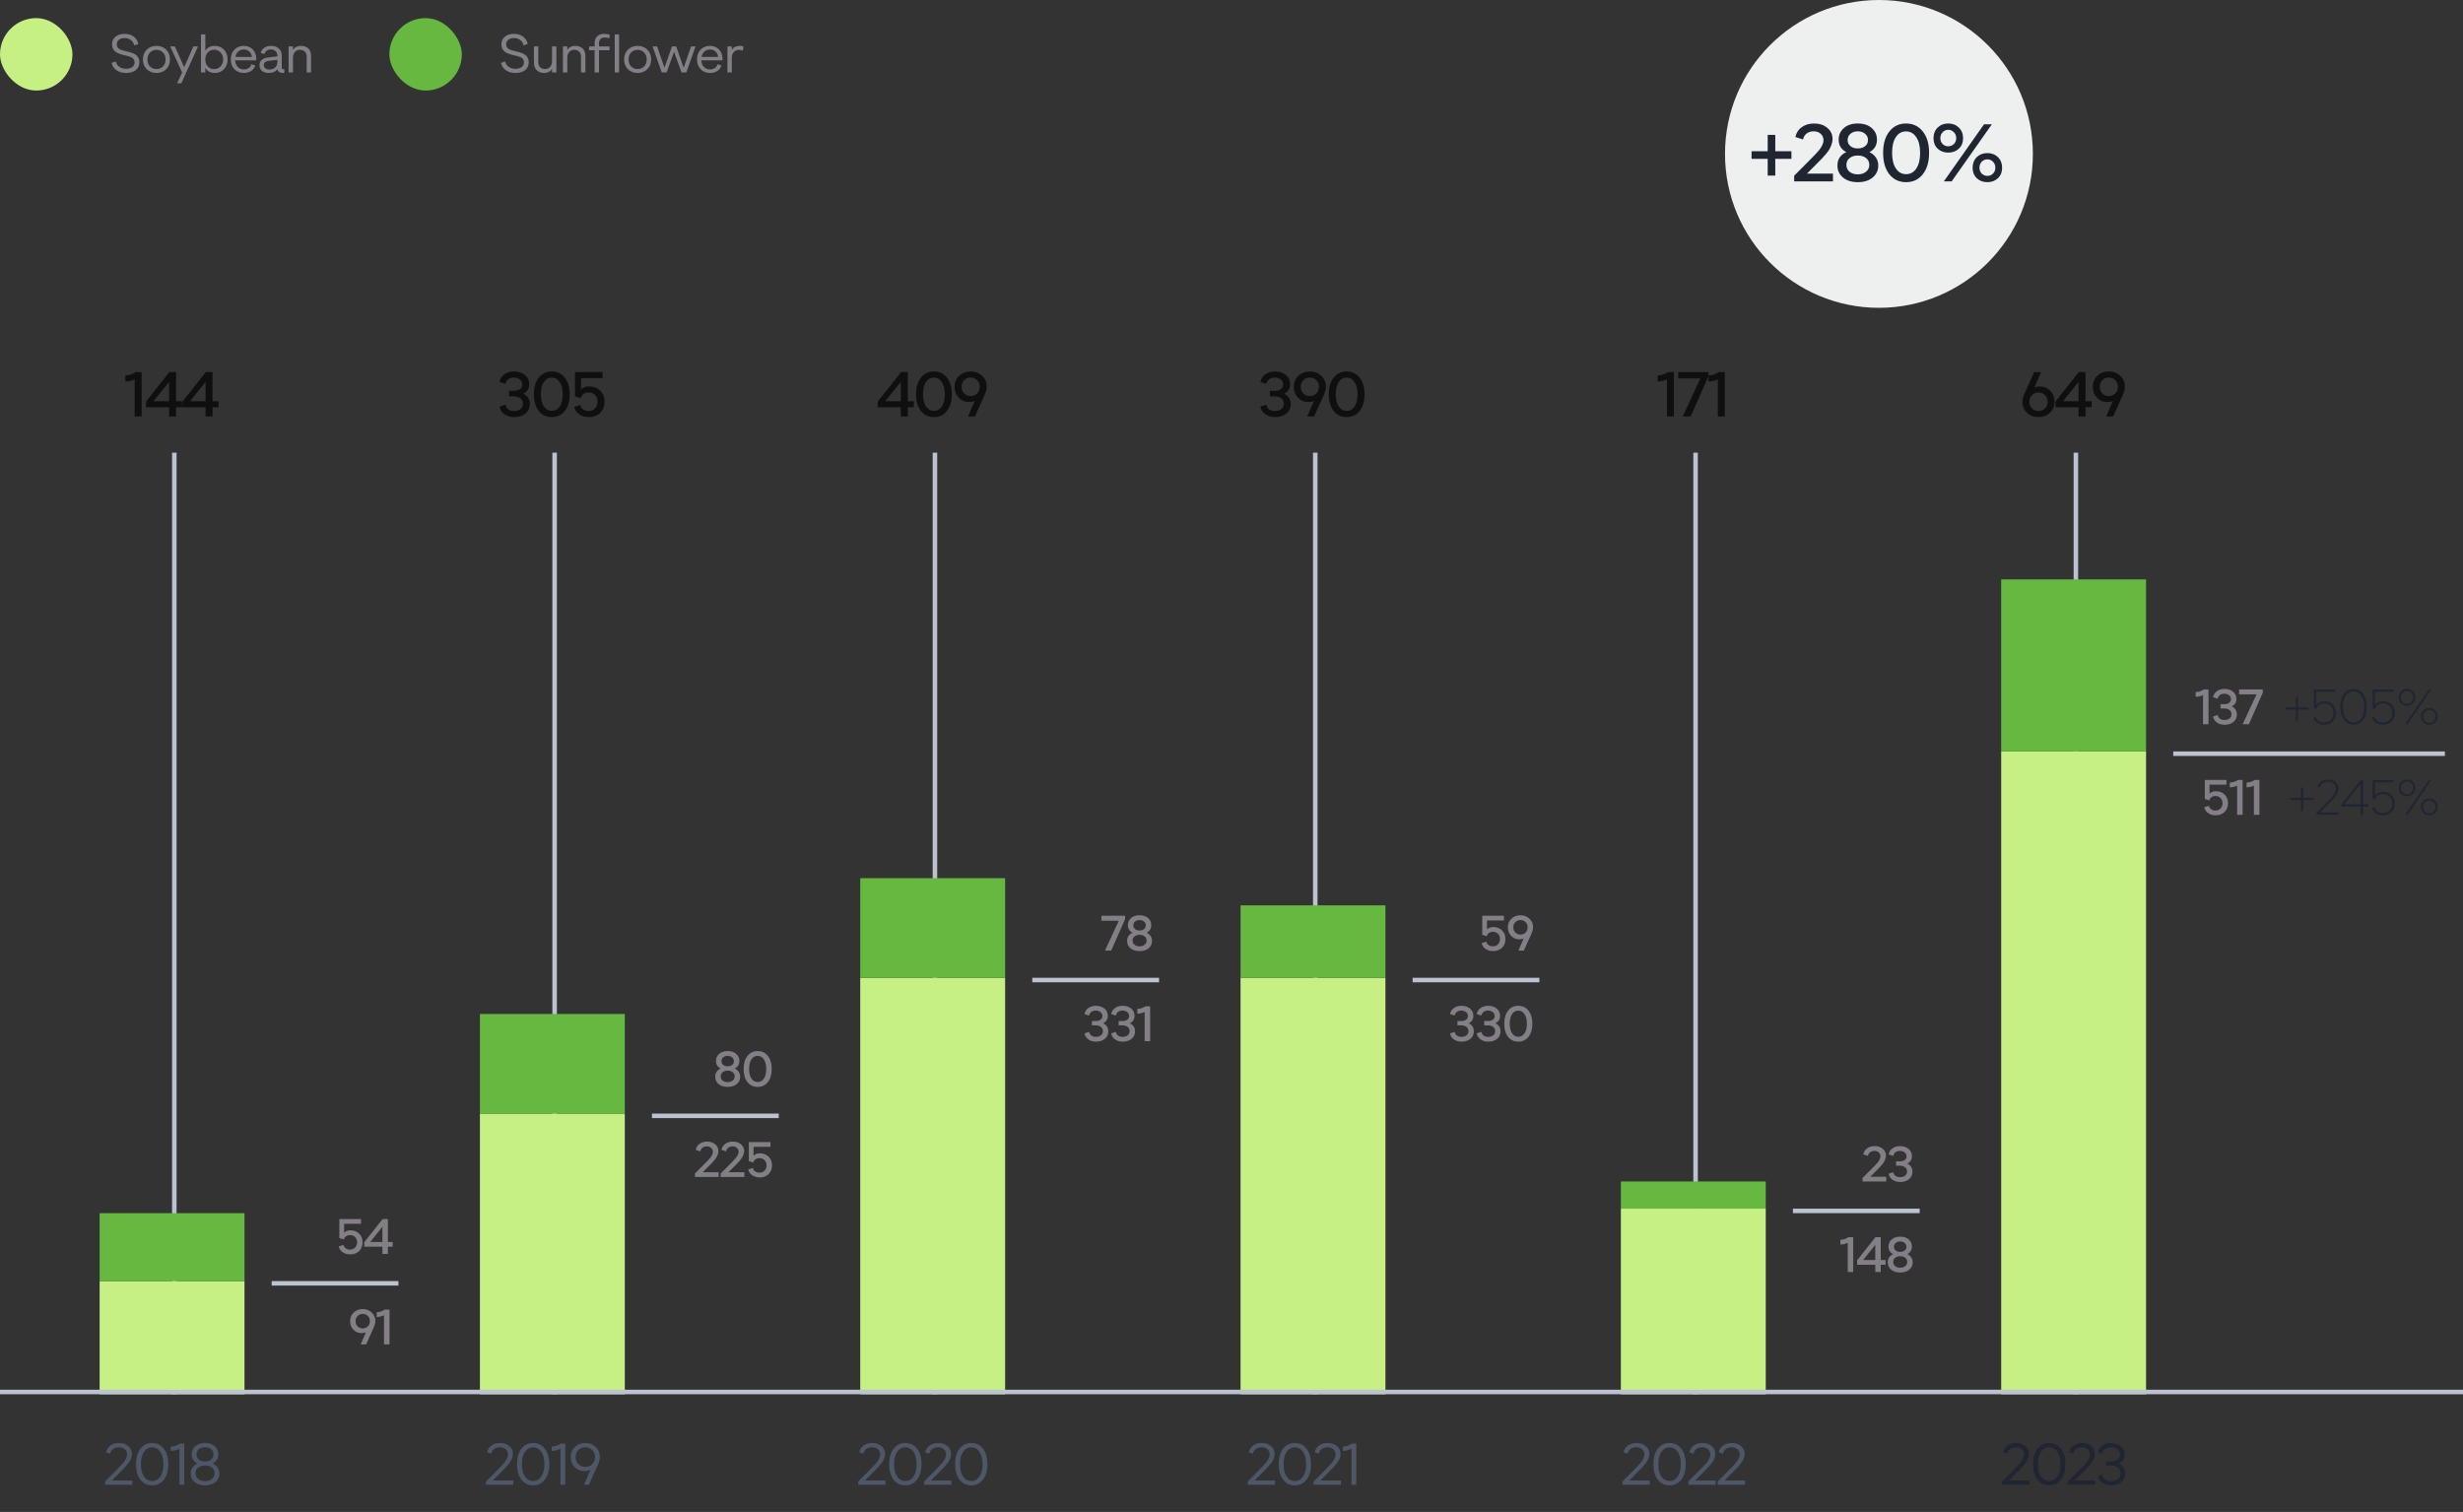 <svg width="544" height="334" viewBox="0 0 544 334" fill="none" xmlns="http://www.w3.org/2000/svg">
<rect x="0" y="0" width="544" height="334" fill="#333333" stroke="none"/>
<path d="M29.742 92V83.796C29.08 84.113 28.394 84.272 27.684 84.272V82.928C28.487 82.928 29.243 82.685 29.952 82.2H31.282V92H29.742ZM37.347 92V89.97H32.251V88.71L37.403 82.2H38.887V88.64H40.231V89.97H38.887V92H37.347ZM33.917 88.64H37.347V84.356L33.917 88.64ZM45.4 92V89.97H40.304V88.71L45.456 82.2H46.94V88.64H48.284V89.97H46.94V92H45.4ZM41.97 88.64H45.4V84.356L41.97 88.64Z" fill="#0F0F0F"/>
<line x1="38.5" y1="100" x2="38.5" y2="308" stroke="#BBC2D0"/>
<path d="M113.597 92.14C112.738 92.14 112.015 91.935 111.427 91.524C110.839 91.113 110.47 90.544 110.321 89.816L111.637 89.396C111.721 89.835 111.931 90.18 112.267 90.432C112.612 90.675 113.037 90.796 113.541 90.796C114.082 90.796 114.544 90.661 114.927 90.39C115.309 90.11 115.501 89.704 115.501 89.172C115.501 88.649 115.305 88.253 114.913 87.982C114.53 87.702 114.045 87.562 113.457 87.562H112.421V86.344H113.457C114.007 86.344 114.46 86.227 114.815 85.994C115.179 85.751 115.361 85.397 115.361 84.93C115.361 84.445 115.174 84.071 114.801 83.81C114.427 83.539 113.984 83.404 113.471 83.404C112.995 83.404 112.589 83.53 112.253 83.782C111.926 84.034 111.721 84.375 111.637 84.804L110.321 84.384C110.479 83.647 110.848 83.077 111.427 82.676C112.005 82.265 112.715 82.06 113.555 82.06C114.525 82.06 115.323 82.321 115.949 82.844C116.574 83.357 116.887 84.043 116.887 84.902C116.887 85.854 116.448 86.545 115.571 86.974C116.541 87.441 117.027 88.197 117.027 89.242C117.027 90.129 116.7 90.833 116.047 91.356C115.403 91.879 114.586 92.14 113.597 92.14ZM121.877 92.14C120.682 92.14 119.725 91.692 119.007 90.796C118.288 89.891 117.929 88.659 117.929 87.1C117.929 85.541 118.288 84.314 119.007 83.418C119.725 82.513 120.677 82.06 121.863 82.06C123.057 82.06 124.014 82.513 124.733 83.418C125.461 84.314 125.825 85.541 125.825 87.1C125.825 88.659 125.461 89.891 124.733 90.796C124.014 91.692 123.062 92.14 121.877 92.14ZM120.127 89.802C120.565 90.446 121.149 90.768 121.877 90.768C122.605 90.768 123.188 90.446 123.627 89.802C124.065 89.149 124.285 88.248 124.285 87.1C124.285 85.952 124.061 85.051 123.613 84.398C123.174 83.745 122.591 83.418 121.863 83.418C121.135 83.418 120.551 83.745 120.113 84.398C119.683 85.051 119.469 85.952 119.469 87.1C119.469 88.248 119.688 89.149 120.127 89.802ZM130.067 92.14C129.255 92.14 128.551 91.939 127.953 91.538C127.356 91.127 126.983 90.577 126.833 89.886L128.163 89.466C128.238 89.867 128.443 90.189 128.779 90.432C129.115 90.675 129.517 90.796 129.983 90.796C130.571 90.796 131.052 90.605 131.425 90.222C131.799 89.839 131.985 89.345 131.985 88.738C131.985 88.131 131.799 87.641 131.425 87.268C131.061 86.895 130.595 86.708 130.025 86.708C129.568 86.708 129.185 86.82 128.877 87.044C128.569 87.259 128.369 87.557 128.275 87.94L127.001 87.548V82.2H133.091V83.53H128.331V86.036C128.779 85.588 129.372 85.364 130.109 85.364C131.108 85.364 131.925 85.677 132.559 86.302C133.203 86.927 133.525 87.744 133.525 88.752C133.525 89.751 133.203 90.567 132.559 91.202C131.915 91.827 131.085 92.14 130.067 92.14Z" fill="#0F0F0F"/>
<line x1="122.5" y1="100" x2="122.5" y2="308" stroke="#BBC2D0"/>
<path d="M198.962 92V89.97H193.866V88.71L199.018 82.2H200.502V88.64H201.846V89.97H200.502V92H198.962ZM195.532 88.64H198.962V84.356L195.532 88.64ZM206.273 92.14C205.078 92.14 204.122 91.692 203.403 90.796C202.684 89.891 202.325 88.659 202.325 87.1C202.325 85.541 202.684 84.314 203.403 83.418C204.122 82.513 205.074 82.06 206.259 82.06C207.454 82.06 208.41 82.513 209.129 83.418C209.857 84.314 210.221 85.541 210.221 87.1C210.221 88.659 209.857 89.891 209.129 90.796C208.41 91.692 207.458 92.14 206.273 92.14ZM204.523 89.802C204.962 90.446 205.545 90.768 206.273 90.768C207.001 90.768 207.584 90.446 208.023 89.802C208.462 89.149 208.681 88.248 208.681 87.1C208.681 85.952 208.457 85.051 208.009 84.398C207.57 83.745 206.987 83.418 206.259 83.418C205.531 83.418 204.948 83.745 204.509 84.398C204.08 85.051 203.865 85.952 203.865 87.1C203.865 88.248 204.084 89.149 204.523 89.802ZM214.394 82.06C215.383 82.06 216.219 82.377 216.9 83.012C217.591 83.637 217.936 84.44 217.936 85.42C217.936 85.924 217.801 86.493 217.53 87.128L215.332 92H213.806L215.276 88.598C214.893 88.747 214.497 88.822 214.086 88.822C213.162 88.822 212.387 88.5 211.762 87.856C211.146 87.212 210.838 86.409 210.838 85.448C210.838 84.459 211.179 83.647 211.86 83.012C212.541 82.377 213.386 82.06 214.394 82.06ZM212.952 86.932C213.344 87.305 213.82 87.492 214.38 87.492C214.94 87.492 215.416 87.305 215.808 86.932C216.2 86.549 216.396 86.05 216.396 85.434C216.396 84.837 216.2 84.351 215.808 83.978C215.416 83.595 214.94 83.404 214.38 83.404C213.829 83.404 213.358 83.595 212.966 83.978C212.574 84.351 212.378 84.837 212.378 85.434C212.378 86.05 212.569 86.549 212.952 86.932Z" fill="#0F0F0F"/>
<line x1="206.5" y1="100" x2="206.5" y2="308" stroke="#BBC2D0"/>
<path d="M281.652 92.14C280.793 92.14 280.07 91.935 279.482 91.524C278.894 91.113 278.525 90.544 278.376 89.816L279.692 89.396C279.776 89.835 279.986 90.18 280.322 90.432C280.667 90.675 281.092 90.796 281.596 90.796C282.137 90.796 282.599 90.661 282.982 90.39C283.364 90.11 283.556 89.704 283.556 89.172C283.556 88.649 283.36 88.253 282.968 87.982C282.585 87.702 282.1 87.562 281.512 87.562H280.476V86.344H281.512C282.062 86.344 282.515 86.227 282.87 85.994C283.234 85.751 283.416 85.397 283.416 84.93C283.416 84.445 283.229 84.071 282.856 83.81C282.482 83.539 282.039 83.404 281.526 83.404C281.05 83.404 280.644 83.53 280.308 83.782C279.981 84.034 279.776 84.375 279.692 84.804L278.376 84.384C278.534 83.647 278.903 83.077 279.482 82.676C280.06 82.265 280.77 82.06 281.61 82.06C282.58 82.06 283.378 82.321 284.004 82.844C284.629 83.357 284.942 84.043 284.942 84.902C284.942 85.854 284.503 86.545 283.626 86.974C284.596 87.441 285.082 88.197 285.082 89.242C285.082 90.129 284.755 90.833 284.102 91.356C283.458 91.879 282.641 92.14 281.652 92.14ZM289.315 82.06C290.305 82.06 291.14 82.377 291.821 83.012C292.512 83.637 292.857 84.44 292.857 85.42C292.857 85.924 292.722 86.493 292.451 87.128L290.253 92H288.727L290.197 88.598C289.815 88.747 289.418 88.822 289.007 88.822C288.083 88.822 287.309 88.5 286.683 87.856C286.067 87.212 285.759 86.409 285.759 85.448C285.759 84.459 286.1 83.647 286.781 83.012C287.463 82.377 288.307 82.06 289.315 82.06ZM287.873 86.932C288.265 87.305 288.741 87.492 289.301 87.492C289.861 87.492 290.337 87.305 290.729 86.932C291.121 86.549 291.317 86.05 291.317 85.434C291.317 84.837 291.121 84.351 290.729 83.978C290.337 83.595 289.861 83.404 289.301 83.404C288.751 83.404 288.279 83.595 287.887 83.978C287.495 84.351 287.299 84.837 287.299 85.434C287.299 86.05 287.491 86.549 287.873 86.932ZM297.438 92.14C296.243 92.14 295.286 91.692 294.568 90.796C293.849 89.891 293.49 88.659 293.49 87.1C293.49 85.541 293.849 84.314 294.568 83.418C295.286 82.513 296.238 82.06 297.424 82.06C298.618 82.06 299.575 82.513 300.294 83.418C301.022 84.314 301.386 85.541 301.386 87.1C301.386 88.659 301.022 89.891 300.294 90.796C299.575 91.692 298.623 92.14 297.438 92.14ZM295.688 89.802C296.126 90.446 296.71 90.768 297.438 90.768C298.166 90.768 298.749 90.446 299.188 89.802C299.626 89.149 299.846 88.248 299.846 87.1C299.846 85.952 299.622 85.051 299.174 84.398C298.735 83.745 298.152 83.418 297.424 83.418C296.696 83.418 296.112 83.745 295.674 84.398C295.244 85.051 295.03 85.952 295.03 87.1C295.03 88.248 295.249 89.149 295.688 89.802Z" fill="#0F0F0F"/>
<line x1="290.5" y1="100" x2="290.5" y2="308" stroke="#BBC2D0"/>
<path d="M368.176 92V83.796C367.513 84.113 366.827 84.272 366.118 84.272V82.928C366.921 82.928 367.677 82.685 368.386 82.2H369.716V92H368.176ZM371.665 92L375.557 83.6H370.671V82.2H377.321V83.152L373.415 92H371.665ZM379.415 92V83.796C378.753 84.113 378.067 84.272 377.357 84.272V82.928C378.16 82.928 378.916 82.685 379.625 82.2H380.955V92H379.415Z" fill="#0F0F0F"/>
<line x1="374.5" y1="100" x2="374.5" y2="308" stroke="#BBC2D0"/>
<path d="M450.541 85.378C451.456 85.378 452.226 85.7 452.851 86.344C453.476 86.988 453.789 87.791 453.789 88.752C453.789 89.741 453.444 90.553 452.753 91.188C452.072 91.823 451.227 92.14 450.219 92.14C449.23 92.14 448.394 91.827 447.713 91.202C447.032 90.567 446.691 89.76 446.691 88.78C446.691 88.239 446.826 87.669 447.097 87.072L449.281 82.2H450.807L449.337 85.602C449.701 85.453 450.102 85.378 450.541 85.378ZM448.805 90.236C449.197 90.609 449.673 90.796 450.233 90.796C450.793 90.796 451.269 90.609 451.661 90.236C452.053 89.853 452.249 89.363 452.249 88.766C452.249 88.15 452.053 87.655 451.661 87.282C451.269 86.899 450.793 86.708 450.233 86.708C449.673 86.708 449.197 86.899 448.805 87.282C448.422 87.655 448.231 88.15 448.231 88.766C448.231 89.363 448.422 89.853 448.805 90.236ZM459.083 92V89.97H453.987V88.71L459.139 82.2H460.623V88.64H461.967V89.97H460.623V92H459.083ZM455.653 88.64H459.083V84.356L455.653 88.64ZM465.779 82.06C466.768 82.06 467.603 82.377 468.285 83.012C468.975 83.637 469.321 84.44 469.321 85.42C469.321 85.924 469.185 86.493 468.915 87.128L466.717 92H465.191L466.661 88.598C466.278 88.747 465.881 88.822 465.471 88.822C464.547 88.822 463.772 88.5 463.147 87.856C462.531 87.212 462.223 86.409 462.223 85.448C462.223 84.459 462.563 83.647 463.245 83.012C463.926 82.377 464.771 82.06 465.779 82.06ZM464.337 86.932C464.729 87.305 465.205 87.492 465.765 87.492C466.325 87.492 466.801 87.305 467.193 86.932C467.585 86.549 467.781 86.05 467.781 85.434C467.781 84.837 467.585 84.351 467.193 83.978C466.801 83.595 466.325 83.404 465.765 83.404C465.214 83.404 464.743 83.595 464.351 83.978C463.959 84.351 463.763 84.837 463.763 85.434C463.763 86.05 463.954 86.549 464.337 86.932Z" fill="#0F0F0F"/>
<line x1="458.5" y1="100" x2="458.5" y2="308" stroke="#BBC2D0"/>
<rect y="4" width="16" height="16" rx="8" fill="#C7F084"/>
<path d="M27.852 16.12C27.036 16.12 26.34 15.928 25.764 15.544C25.188 15.152 24.816 14.604 24.648 13.9L25.56 13.576C25.688 14.096 25.96 14.496 26.376 14.776C26.792 15.056 27.284 15.196 27.852 15.196C28.396 15.196 28.844 15.076 29.196 14.836C29.548 14.596 29.724 14.236 29.724 13.756C29.724 13.564 29.684 13.392 29.604 13.24C29.532 13.088 29.444 12.964 29.34 12.868C29.236 12.772 29.088 12.684 28.896 12.604C28.704 12.524 28.532 12.464 28.38 12.424C28.228 12.376 28.024 12.324 27.768 12.268C27.528 12.212 27.372 12.176 27.3 12.16C27.228 12.136 27.076 12.092 26.844 12.028C26.62 11.964 26.464 11.916 26.376 11.884C26.288 11.844 26.148 11.784 25.956 11.704C25.772 11.616 25.636 11.536 25.548 11.464C25.468 11.384 25.364 11.284 25.236 11.164C25.108 11.044 25.016 10.92 24.96 10.792C24.904 10.664 24.852 10.516 24.804 10.348C24.764 10.172 24.744 9.988 24.744 9.796C24.744 9.092 24.996 8.532 25.5 8.116C26.012 7.692 26.68 7.48 27.504 7.48C28.288 7.48 28.952 7.672 29.496 8.056C30.04 8.44 30.392 8.988 30.552 9.7L29.64 10.024C29.52 9.496 29.268 9.096 28.884 8.824C28.508 8.544 28.052 8.404 27.516 8.404C27.012 8.404 26.6 8.528 26.28 8.776C25.96 9.024 25.8 9.36 25.8 9.784C25.8 9.984 25.836 10.16 25.908 10.312C25.988 10.464 26.076 10.588 26.172 10.684C26.276 10.78 26.428 10.872 26.628 10.96C26.828 11.04 27 11.1 27.144 11.14C27.288 11.18 27.492 11.232 27.756 11.296C28.612 11.496 29.2 11.672 29.52 11.824C30.36 12.232 30.78 12.876 30.78 13.756C30.78 14.5 30.512 15.08 29.976 15.496C29.44 15.912 28.732 16.12 27.852 16.12ZM36.698 15.292C36.13 15.844 35.418 16.12 34.562 16.12C33.706 16.12 32.994 15.848 32.426 15.304C31.858 14.752 31.574 14.036 31.574 13.156C31.574 12.252 31.854 11.524 32.414 10.972C32.982 10.412 33.698 10.132 34.562 10.132C35.418 10.132 36.13 10.412 36.698 10.972C37.266 11.524 37.55 12.252 37.55 13.156C37.55 14.028 37.266 14.74 36.698 15.292ZM34.562 15.256C35.13 15.256 35.606 15.064 35.99 14.68C36.374 14.288 36.566 13.776 36.566 13.144C36.566 12.496 36.374 11.98 35.99 11.596C35.614 11.204 35.138 11.008 34.562 11.008C33.986 11.008 33.506 11.204 33.122 11.596C32.746 11.98 32.558 12.496 32.558 13.144C32.558 13.776 32.746 14.288 33.122 14.68C33.506 15.064 33.986 15.256 34.562 15.256ZM42.715 10.252H43.735L40.051 18.4H39.115L40.231 16L37.591 10.252H38.623L40.675 14.86L42.715 10.252ZM47.447 10.132C48.255 10.132 48.927 10.412 49.463 10.972C49.999 11.532 50.267 12.252 50.267 13.132C50.267 14.012 49.999 14.732 49.463 15.292C48.927 15.844 48.259 16.12 47.459 16.12C46.507 16.12 45.803 15.752 45.347 15.016V16H44.387V7.6H45.347V11.224C45.803 10.496 46.503 10.132 47.447 10.132ZM45.887 14.68C46.255 15.072 46.723 15.268 47.291 15.268C47.859 15.268 48.331 15.072 48.707 14.68C49.091 14.288 49.283 13.772 49.283 13.132C49.283 12.492 49.091 11.976 48.707 11.584C48.331 11.184 47.859 10.984 47.291 10.984C46.723 10.984 46.255 11.184 45.887 11.584C45.527 11.984 45.347 12.5 45.347 13.132C45.347 13.764 45.527 14.28 45.887 14.68ZM53.859 16.12C53.027 16.12 52.339 15.848 51.795 15.304C51.251 14.752 50.979 14.028 50.979 13.132C50.979 12.236 51.247 11.512 51.783 10.96C52.327 10.408 53.011 10.132 53.835 10.132C54.651 10.132 55.315 10.396 55.827 10.924C56.347 11.452 56.607 12.152 56.607 13.024C56.607 13.12 56.599 13.224 56.583 13.336H51.939C51.971 13.944 52.163 14.428 52.515 14.788C52.867 15.148 53.315 15.328 53.859 15.328C54.275 15.328 54.635 15.228 54.939 15.028C55.243 14.82 55.435 14.54 55.515 14.188L56.367 14.464C56.223 14.984 55.919 15.392 55.455 15.688C54.999 15.976 54.467 16.12 53.859 16.12ZM51.987 12.58H55.659C55.595 12.092 55.399 11.696 55.071 11.392C54.743 11.088 54.335 10.936 53.847 10.936C53.367 10.936 52.959 11.084 52.623 11.38C52.287 11.676 52.075 12.076 51.987 12.58ZM62.59 15.292C62.654 15.292 62.722 15.284 62.794 15.268V16.084C62.674 16.108 62.538 16.12 62.386 16.12C62.09 16.12 61.842 16.048 61.642 15.904C61.442 15.752 61.322 15.54 61.282 15.268C60.866 15.836 60.226 16.12 59.362 16.12C58.754 16.12 58.258 15.968 57.874 15.664C57.498 15.36 57.31 14.94 57.31 14.404C57.31 13.876 57.494 13.472 57.862 13.192C58.23 12.912 58.69 12.744 59.242 12.688L61.27 12.46V12.352C61.27 11.896 61.134 11.544 60.862 11.296C60.59 11.048 60.238 10.924 59.806 10.924C59.454 10.924 59.154 11.016 58.906 11.2C58.666 11.376 58.506 11.616 58.426 11.92L57.574 11.728C57.702 11.208 57.974 10.812 58.39 10.54C58.806 10.268 59.294 10.132 59.854 10.132C60.582 10.132 61.158 10.324 61.582 10.708C62.014 11.084 62.23 11.624 62.23 12.328V14.944C62.23 15.176 62.35 15.292 62.59 15.292ZM59.674 15.352C60.162 15.32 60.55 15.156 60.838 14.86C61.126 14.556 61.27 14.144 61.27 13.624V13.216L59.398 13.432C58.646 13.512 58.27 13.832 58.27 14.392C58.27 14.72 58.406 14.968 58.678 15.136C58.958 15.304 59.29 15.376 59.674 15.352ZM66.469 10.132C67.141 10.132 67.681 10.324 68.089 10.708C68.497 11.092 68.701 11.632 68.701 12.328V16H67.741V12.544C67.741 12.04 67.605 11.66 67.333 11.404C67.061 11.14 66.693 11.008 66.229 11.008C65.773 11.008 65.405 11.168 65.125 11.488C64.845 11.8 64.705 12.228 64.705 12.772V16H63.745V10.252H64.705V11.032C65.089 10.432 65.677 10.132 66.469 10.132Z" fill="#847F87"/>
<rect x="86" y="4" width="16" height="16" rx="8" fill="#66B840"/>
<path d="M113.852 16.12C113.036 16.12 112.34 15.928 111.764 15.544C111.188 15.152 110.816 14.604 110.648 13.9L111.56 13.576C111.688 14.096 111.96 14.496 112.376 14.776C112.792 15.056 113.284 15.196 113.852 15.196C114.396 15.196 114.844 15.076 115.196 14.836C115.548 14.596 115.724 14.236 115.724 13.756C115.724 13.564 115.684 13.392 115.604 13.24C115.532 13.088 115.444 12.964 115.34 12.868C115.236 12.772 115.088 12.684 114.896 12.604C114.704 12.524 114.532 12.464 114.38 12.424C114.228 12.376 114.024 12.324 113.768 12.268C113.528 12.212 113.372 12.176 113.3 12.16C113.228 12.136 113.076 12.092 112.844 12.028C112.62 11.964 112.464 11.916 112.376 11.884C112.288 11.844 112.148 11.784 111.956 11.704C111.772 11.616 111.636 11.536 111.548 11.464C111.468 11.384 111.364 11.284 111.236 11.164C111.108 11.044 111.016 10.92 110.96 10.792C110.904 10.664 110.852 10.516 110.804 10.348C110.764 10.172 110.744 9.988 110.744 9.796C110.744 9.092 110.996 8.532 111.5 8.116C112.012 7.692 112.68 7.48 113.504 7.48C114.288 7.48 114.952 7.672 115.496 8.056C116.04 8.44 116.392 8.988 116.552 9.7L115.64 10.024C115.52 9.496 115.268 9.096 114.884 8.824C114.508 8.544 114.052 8.404 113.516 8.404C113.012 8.404 112.6 8.528 112.28 8.776C111.96 9.024 111.8 9.36 111.8 9.784C111.8 9.984 111.836 10.16 111.908 10.312C111.988 10.464 112.076 10.588 112.172 10.684C112.276 10.78 112.428 10.872 112.628 10.96C112.828 11.04 113 11.1 113.144 11.14C113.288 11.18 113.492 11.232 113.756 11.296C114.612 11.496 115.2 11.672 115.52 11.824C116.36 12.232 116.78 12.876 116.78 13.756C116.78 14.5 116.512 15.08 115.976 15.496C115.44 15.912 114.732 16.12 113.852 16.12ZM121.93 10.252H122.89V16H121.93V15.232C121.538 15.824 120.95 16.12 120.166 16.12C119.526 16.12 118.994 15.924 118.57 15.532C118.146 15.132 117.934 14.568 117.934 13.84V10.252H118.894V13.78C118.894 14.252 119.03 14.616 119.302 14.872C119.582 15.12 119.954 15.244 120.418 15.244C120.874 15.244 121.238 15.088 121.51 14.776C121.79 14.456 121.93 14.024 121.93 13.48V10.252ZM127.061 10.132C127.733 10.132 128.273 10.324 128.681 10.708C129.089 11.092 129.293 11.632 129.293 12.328V16H128.333V12.544C128.333 12.04 128.197 11.66 127.925 11.404C127.653 11.14 127.285 11.008 126.821 11.008C126.365 11.008 125.997 11.168 125.717 11.488C125.437 11.8 125.297 12.228 125.297 12.772V16H124.337V10.252H125.297V11.032C125.681 10.432 126.269 10.132 127.061 10.132ZM131.338 16V11.092H130.102V10.252H131.338V9.568C131.338 8.888 131.526 8.372 131.902 8.02C132.286 7.66 132.79 7.48 133.414 7.48C133.862 7.48 134.29 7.548 134.698 7.684L134.566 8.464C134.23 8.344 133.906 8.284 133.594 8.284C133.17 8.284 132.846 8.404 132.622 8.644C132.406 8.876 132.298 9.2 132.298 9.616V10.252H134.626V11.092H132.298V16H131.338ZM135.778 16V7.6H136.738V16H135.778ZM142.97 15.292C142.402 15.844 141.69 16.12 140.834 16.12C139.978 16.12 139.266 15.848 138.698 15.304C138.13 14.752 137.846 14.036 137.846 13.156C137.846 12.252 138.126 11.524 138.686 10.972C139.254 10.412 139.97 10.132 140.834 10.132C141.69 10.132 142.402 10.412 142.97 10.972C143.538 11.524 143.822 12.252 143.822 13.156C143.822 14.028 143.538 14.74 142.97 15.292ZM140.834 15.256C141.402 15.256 141.878 15.064 142.262 14.68C142.646 14.288 142.838 13.776 142.838 13.144C142.838 12.496 142.646 11.98 142.262 11.596C141.886 11.204 141.41 11.008 140.834 11.008C140.258 11.008 139.778 11.204 139.394 11.596C139.018 11.98 138.83 12.496 138.83 13.144C138.83 13.776 139.018 14.288 139.394 14.68C139.778 15.064 140.258 15.256 140.834 15.256ZM152.632 10.252H153.628L151.588 16H150.532L148.876 11.452L147.232 16H146.164L144.136 10.252H145.132L146.764 14.968L148.42 10.252H149.344L151 14.968L152.632 10.252ZM156.823 16.12C155.991 16.12 155.303 15.848 154.759 15.304C154.215 14.752 153.943 14.028 153.943 13.132C153.943 12.236 154.211 11.512 154.747 10.96C155.291 10.408 155.975 10.132 156.799 10.132C157.615 10.132 158.279 10.396 158.791 10.924C159.311 11.452 159.571 12.152 159.571 13.024C159.571 13.12 159.563 13.224 159.547 13.336H154.903C154.935 13.944 155.127 14.428 155.479 14.788C155.831 15.148 156.279 15.328 156.823 15.328C157.239 15.328 157.599 15.228 157.903 15.028C158.207 14.82 158.399 14.54 158.479 14.188L159.331 14.464C159.187 14.984 158.883 15.392 158.419 15.688C157.963 15.976 157.431 16.12 156.823 16.12ZM154.951 12.58H158.623C158.559 12.092 158.363 11.696 158.035 11.392C157.707 11.088 157.299 10.936 156.811 10.936C156.331 10.936 155.923 11.084 155.587 11.38C155.251 11.676 155.039 12.076 154.951 12.58ZM163.346 10.132C163.69 10.132 163.978 10.18 164.21 10.276L164.066 11.176C163.802 11.072 163.518 11.02 163.214 11.02C162.742 11.02 162.358 11.184 162.062 11.512C161.774 11.832 161.63 12.272 161.63 12.832V16H160.67V10.252H161.63V11.02C162.006 10.428 162.578 10.132 163.346 10.132Z" fill="#847F87"/>
<path d="M23.205 328V327.272L25.506 324.958C26.407 324.048 26.988 323.428 27.248 323.099C27.785 322.414 28.054 321.821 28.054 321.318C28.054 320.841 27.889 320.456 27.56 320.161C27.23 319.858 26.797 319.706 26.26 319.706C25.766 319.706 25.341 319.836 24.986 320.096C24.639 320.347 24.422 320.694 24.336 321.136L23.426 320.824C23.573 320.183 23.902 319.68 24.414 319.316C24.934 318.952 25.562 318.77 26.299 318.77C27.131 318.77 27.811 318.995 28.34 319.446C28.877 319.897 29.146 320.482 29.146 321.201C29.146 321.53 29.081 321.864 28.951 322.202C28.829 322.531 28.634 322.865 28.366 323.203C28.106 323.541 27.876 323.818 27.677 324.035C27.486 324.252 27.222 324.529 26.884 324.867C26.797 324.954 26.732 325.019 26.689 325.062L24.713 327.051H29.224V328H23.205ZM33.619 328.13C32.535 328.13 31.669 327.714 31.019 326.882C30.369 326.041 30.044 324.897 30.044 323.45C30.044 322.003 30.369 320.863 31.019 320.031C31.669 319.19 32.531 318.77 33.606 318.77C34.68 318.77 35.543 319.19 36.193 320.031C36.851 320.863 37.181 322.003 37.181 323.45C37.181 324.897 36.851 326.041 36.193 326.882C35.543 327.714 34.685 328.13 33.619 328.13ZM33.619 327.168C34.364 327.168 34.962 326.839 35.413 326.18C35.872 325.513 36.102 324.603 36.102 323.45C36.102 322.297 35.872 321.392 35.413 320.733C34.953 320.066 34.351 319.732 33.606 319.732C32.86 319.732 32.258 320.066 31.799 320.733C31.348 321.392 31.123 322.297 31.123 323.45C31.123 324.603 31.348 325.513 31.799 326.18C32.258 326.839 32.865 327.168 33.619 327.168ZM39.639 328V320.031C39.076 320.352 38.435 320.512 37.715 320.512V319.563C38.452 319.563 39.128 319.342 39.743 318.9H40.705V328H39.639ZM47.591 327.402C47.01 327.887 46.243 328.13 45.29 328.13C44.336 328.13 43.569 327.887 42.989 327.402C42.408 326.917 42.118 326.293 42.118 325.53C42.118 325.027 42.252 324.581 42.521 324.191C42.789 323.801 43.158 323.506 43.626 323.307C42.768 322.917 42.339 322.237 42.339 321.266C42.339 320.538 42.607 319.94 43.145 319.472C43.682 319.004 44.397 318.77 45.29 318.77C46.182 318.77 46.893 319.004 47.422 319.472C47.959 319.94 48.228 320.538 48.228 321.266C48.228 321.734 48.115 322.146 47.89 322.501C47.664 322.856 47.352 323.125 46.954 323.307C47.422 323.506 47.79 323.801 48.059 324.191C48.327 324.581 48.462 325.027 48.462 325.53C48.462 326.284 48.171 326.908 47.591 327.402ZM43.925 322.449C44.28 322.726 44.735 322.865 45.29 322.865C45.844 322.865 46.295 322.726 46.642 322.449C46.988 322.163 47.162 321.786 47.162 321.318C47.162 320.833 46.988 320.443 46.642 320.148C46.295 319.853 45.844 319.706 45.29 319.706C44.735 319.706 44.28 319.853 43.925 320.148C43.578 320.443 43.405 320.833 43.405 321.318C43.405 321.786 43.578 322.163 43.925 322.449ZM45.29 327.194C45.905 327.194 46.408 327.034 46.798 326.713C47.196 326.392 47.396 325.972 47.396 325.452C47.396 324.932 47.201 324.516 46.811 324.204C46.421 323.892 45.914 323.736 45.29 323.736C44.666 323.736 44.159 323.892 43.769 324.204C43.379 324.516 43.184 324.932 43.184 325.452C43.184 325.972 43.379 326.392 43.769 326.713C44.159 327.034 44.666 327.194 45.29 327.194Z" fill="#4D5767"/>
<path d="M107.351 328V327.272L109.652 324.958C110.553 324.048 111.134 323.428 111.394 323.099C111.931 322.414 112.2 321.821 112.2 321.318C112.2 320.841 112.035 320.456 111.706 320.161C111.377 319.858 110.943 319.706 110.406 319.706C109.912 319.706 109.487 319.836 109.132 320.096C108.785 320.347 108.569 320.694 108.482 321.136L107.572 320.824C107.719 320.183 108.049 319.68 108.56 319.316C109.08 318.952 109.708 318.77 110.445 318.77C111.277 318.77 111.957 318.995 112.486 319.446C113.023 319.897 113.292 320.482 113.292 321.201C113.292 321.53 113.227 321.864 113.097 322.202C112.976 322.531 112.781 322.865 112.512 323.203C112.252 323.541 112.022 323.818 111.823 324.035C111.632 324.252 111.368 324.529 111.03 324.867C110.943 324.954 110.878 325.019 110.835 325.062L108.859 327.051H113.37V328H107.351ZM117.765 328.13C116.681 328.13 115.815 327.714 115.165 326.882C114.515 326.041 114.19 324.897 114.19 323.45C114.19 322.003 114.515 320.863 115.165 320.031C115.815 319.19 116.677 318.77 117.752 318.77C118.826 318.77 119.689 319.19 120.339 320.031C120.997 320.863 121.327 322.003 121.327 323.45C121.327 324.897 120.997 326.041 120.339 326.882C119.689 327.714 118.831 328.13 117.765 328.13ZM117.765 327.168C118.51 327.168 119.108 326.839 119.559 326.18C120.018 325.513 120.248 324.603 120.248 323.45C120.248 322.297 120.018 321.392 119.559 320.733C119.099 320.066 118.497 319.732 117.752 319.732C117.006 319.732 116.404 320.066 115.945 320.733C115.494 321.392 115.269 322.297 115.269 323.45C115.269 324.603 115.494 325.513 115.945 326.18C116.404 326.839 117.011 327.168 117.765 327.168ZM123.785 328V320.031C123.222 320.352 122.581 320.512 121.861 320.512V319.563C122.598 319.563 123.274 319.342 123.889 318.9H124.851V328H123.785ZM126.992 319.641C127.616 319.06 128.378 318.77 129.28 318.77C130.181 318.77 130.939 319.056 131.555 319.628C132.179 320.2 132.491 320.941 132.491 321.851C132.491 322.319 132.369 322.839 132.127 323.411L130.073 328H128.994L130.437 324.685C130.012 324.884 129.57 324.984 129.111 324.984C128.244 324.984 127.516 324.689 126.927 324.1C126.346 323.511 126.056 322.765 126.056 321.864C126.056 320.954 126.368 320.213 126.992 319.641ZM127.759 323.45C128.175 323.849 128.682 324.048 129.28 324.048C129.878 324.048 130.385 323.849 130.801 323.45C131.217 323.043 131.425 322.514 131.425 321.864C131.425 321.231 131.212 320.716 130.788 320.317C130.372 319.91 129.869 319.706 129.28 319.706C128.69 319.706 128.183 319.91 127.759 320.317C127.343 320.716 127.135 321.231 127.135 321.864C127.135 322.514 127.343 323.043 127.759 323.45Z" fill="#4D5767"/>
<path d="M189.554 328V327.272L191.855 324.958C192.757 324.048 193.337 323.428 193.597 323.099C194.135 322.414 194.403 321.821 194.403 321.318C194.403 320.841 194.239 320.456 193.909 320.161C193.58 319.858 193.147 319.706 192.609 319.706C192.115 319.706 191.691 319.836 191.335 320.096C190.989 320.347 190.772 320.694 190.685 321.136L189.775 320.824C189.923 320.183 190.252 319.68 190.763 319.316C191.283 318.952 191.912 318.77 192.648 318.77C193.48 318.77 194.161 318.995 194.689 319.446C195.227 319.897 195.495 320.482 195.495 321.201C195.495 321.53 195.43 321.864 195.3 322.202C195.179 322.531 194.984 322.865 194.715 323.203C194.455 323.541 194.226 323.818 194.026 324.035C193.836 324.252 193.571 324.529 193.233 324.867C193.147 324.954 193.082 325.019 193.038 325.062L191.062 327.051H195.573V328H189.554ZM199.968 328.13C198.885 328.13 198.018 327.714 197.368 326.882C196.718 326.041 196.393 324.897 196.393 323.45C196.393 322.003 196.718 320.863 197.368 320.031C198.018 319.19 198.881 318.77 199.955 318.77C201.03 318.77 201.892 319.19 202.542 320.031C203.201 320.863 203.53 322.003 203.53 323.45C203.53 324.897 203.201 326.041 202.542 326.882C201.892 327.714 201.034 328.13 199.968 328.13ZM199.968 327.168C200.714 327.168 201.312 326.839 201.762 326.18C202.222 325.513 202.451 324.603 202.451 323.45C202.451 322.297 202.222 321.392 201.762 320.733C201.303 320.066 200.701 319.732 199.955 319.732C199.21 319.732 198.608 320.066 198.148 320.733C197.698 321.392 197.472 322.297 197.472 323.45C197.472 324.603 197.698 325.513 198.148 326.18C198.608 326.839 199.214 327.168 199.968 327.168ZM204.117 328V327.272L206.418 324.958C207.319 324.048 207.9 323.428 208.16 323.099C208.697 322.414 208.966 321.821 208.966 321.318C208.966 320.841 208.801 320.456 208.472 320.161C208.143 319.858 207.709 319.706 207.172 319.706C206.678 319.706 206.253 319.836 205.898 320.096C205.551 320.347 205.335 320.694 205.248 321.136L204.338 320.824C204.485 320.183 204.815 319.68 205.326 319.316C205.846 318.952 206.474 318.77 207.211 318.77C208.043 318.77 208.723 318.995 209.252 319.446C209.789 319.897 210.058 320.482 210.058 321.201C210.058 321.53 209.993 321.864 209.863 322.202C209.742 322.531 209.547 322.865 209.278 323.203C209.018 323.541 208.788 323.818 208.589 324.035C208.398 324.252 208.134 324.529 207.796 324.867C207.709 324.954 207.644 325.019 207.601 325.062L205.625 327.051H210.136V328H204.117ZM214.531 328.13C213.447 328.13 212.581 327.714 211.931 326.882C211.281 326.041 210.956 324.897 210.956 323.45C210.956 322.003 211.281 320.863 211.931 320.031C212.581 319.19 213.443 318.77 214.518 318.77C215.592 318.77 216.455 319.19 217.105 320.031C217.763 320.863 218.093 322.003 218.093 323.45C218.093 324.897 217.763 326.041 217.105 326.882C216.455 327.714 215.597 328.13 214.531 328.13ZM214.531 327.168C215.276 327.168 215.874 326.839 216.325 326.18C216.784 325.513 217.014 324.603 217.014 323.45C217.014 322.297 216.784 321.392 216.325 320.733C215.865 320.066 215.263 319.732 214.518 319.732C213.772 319.732 213.17 320.066 212.711 320.733C212.26 321.392 212.035 322.297 212.035 323.45C212.035 324.603 212.26 325.513 212.711 326.18C213.17 326.839 213.777 327.168 214.531 327.168Z" fill="#4D5767"/>
<path d="M275.586 328V327.272L277.887 324.958C278.788 324.048 279.369 323.428 279.629 323.099C280.166 322.414 280.435 321.821 280.435 321.318C280.435 320.841 280.27 320.456 279.941 320.161C279.611 319.858 279.178 319.706 278.641 319.706C278.147 319.706 277.722 319.836 277.367 320.096C277.02 320.347 276.803 320.694 276.717 321.136L275.807 320.824C275.954 320.183 276.283 319.68 276.795 319.316C277.315 318.952 277.943 318.77 278.68 318.77C279.512 318.77 280.192 318.995 280.721 319.446C281.258 319.897 281.527 320.482 281.527 321.201C281.527 321.53 281.462 321.864 281.332 322.202C281.21 322.531 281.015 322.865 280.747 323.203C280.487 323.541 280.257 323.818 280.058 324.035C279.867 324.252 279.603 324.529 279.265 324.867C279.178 324.954 279.113 325.019 279.07 325.062L277.094 327.051H281.605V328H275.586ZM286 328.13C284.916 328.13 284.05 327.714 283.4 326.882C282.75 326.041 282.425 324.897 282.425 323.45C282.425 322.003 282.75 320.863 283.4 320.031C284.05 319.19 284.912 318.77 285.987 318.77C287.061 318.77 287.924 319.19 288.574 320.031C289.232 320.863 289.562 322.003 289.562 323.45C289.562 324.897 289.232 326.041 288.574 326.882C287.924 327.714 287.066 328.13 286 328.13ZM286 327.168C286.745 327.168 287.343 326.839 287.794 326.18C288.253 325.513 288.483 324.603 288.483 323.45C288.483 322.297 288.253 321.392 287.794 320.733C287.334 320.066 286.732 319.732 285.987 319.732C285.241 319.732 284.639 320.066 284.18 320.733C283.729 321.392 283.504 322.297 283.504 323.45C283.504 324.603 283.729 325.513 284.18 326.18C284.639 326.839 285.246 327.168 286 327.168ZM290.148 328V327.272L292.449 324.958C293.351 324.048 293.931 323.428 294.191 323.099C294.729 322.414 294.997 321.821 294.997 321.318C294.997 320.841 294.833 320.456 294.503 320.161C294.174 319.858 293.741 319.706 293.203 319.706C292.709 319.706 292.285 319.836 291.929 320.096C291.583 320.347 291.366 320.694 291.279 321.136L290.369 320.824C290.517 320.183 290.846 319.68 291.357 319.316C291.877 318.952 292.506 318.77 293.242 318.77C294.074 318.77 294.755 318.995 295.283 319.446C295.821 319.897 296.089 320.482 296.089 321.201C296.089 321.53 296.024 321.864 295.894 322.202C295.773 322.531 295.578 322.865 295.309 323.203C295.049 323.541 294.82 323.818 294.62 324.035C294.43 324.252 294.165 324.529 293.827 324.867C293.741 324.954 293.676 325.019 293.632 325.062L291.656 327.051H296.167V328H290.148ZM298.508 328V320.031C297.945 320.352 297.303 320.512 296.584 320.512V319.563C297.321 319.563 297.997 319.342 298.612 318.9H299.574V328H298.508Z" fill="#4D5767"/>
<path d="M358.348 328V327.272L360.649 324.958C361.55 324.048 362.131 323.428 362.391 323.099C362.928 322.414 363.197 321.821 363.197 321.318C363.197 320.841 363.032 320.456 362.703 320.161C362.374 319.858 361.94 319.706 361.403 319.706C360.909 319.706 360.484 319.836 360.129 320.096C359.782 320.347 359.566 320.694 359.479 321.136L358.569 320.824C358.716 320.183 359.046 319.68 359.557 319.316C360.077 318.952 360.705 318.77 361.442 318.77C362.274 318.77 362.954 318.995 363.483 319.446C364.02 319.897 364.289 320.482 364.289 321.201C364.289 321.53 364.224 321.864 364.094 322.202C363.973 322.531 363.778 322.865 363.509 323.203C363.249 323.541 363.019 323.818 362.82 324.035C362.629 324.252 362.365 324.529 362.027 324.867C361.94 324.954 361.875 325.019 361.832 325.062L359.856 327.051H364.367V328H358.348ZM368.762 328.13C367.678 328.13 366.812 327.714 366.162 326.882C365.512 326.041 365.187 324.897 365.187 323.45C365.187 322.003 365.512 320.863 366.162 320.031C366.812 319.19 367.674 318.77 368.749 318.77C369.823 318.77 370.686 319.19 371.336 320.031C371.994 320.863 372.324 322.003 372.324 323.45C372.324 324.897 371.994 326.041 371.336 326.882C370.686 327.714 369.828 328.13 368.762 328.13ZM368.762 327.168C369.507 327.168 370.105 326.839 370.556 326.18C371.015 325.513 371.245 324.603 371.245 323.45C371.245 322.297 371.015 321.392 370.556 320.733C370.096 320.066 369.494 319.732 368.749 319.732C368.003 319.732 367.401 320.066 366.942 320.733C366.491 321.392 366.266 322.297 366.266 323.45C366.266 324.603 366.491 325.513 366.942 326.18C367.401 326.839 368.008 327.168 368.762 327.168ZM372.91 328V327.272L375.211 324.958C376.113 324.048 376.693 323.428 376.953 323.099C377.491 322.414 377.759 321.821 377.759 321.318C377.759 320.841 377.595 320.456 377.265 320.161C376.936 319.858 376.503 319.706 375.965 319.706C375.471 319.706 375.047 319.836 374.691 320.096C374.345 320.347 374.128 320.694 374.041 321.136L373.131 320.824C373.279 320.183 373.608 319.68 374.119 319.316C374.639 318.952 375.268 318.77 376.004 318.77C376.836 318.77 377.517 318.995 378.045 319.446C378.583 319.897 378.851 320.482 378.851 321.201C378.851 321.53 378.786 321.864 378.656 322.202C378.535 322.531 378.34 322.865 378.071 323.203C377.811 323.541 377.582 323.818 377.382 324.035C377.192 324.252 376.927 324.529 376.589 324.867C376.503 324.954 376.438 325.019 376.394 325.062L374.418 327.051H378.929V328H372.91ZM379.398 328V327.272L381.699 324.958C382.601 324.048 383.181 323.428 383.441 323.099C383.979 322.414 384.247 321.821 384.247 321.318C384.247 320.841 384.083 320.456 383.753 320.161C383.424 319.858 382.991 319.706 382.453 319.706C381.959 319.706 381.535 319.836 381.179 320.096C380.833 320.347 380.616 320.694 380.529 321.136L379.619 320.824C379.767 320.183 380.096 319.68 380.607 319.316C381.127 318.952 381.756 318.77 382.492 318.77C383.324 318.77 384.005 318.995 384.533 319.446C385.071 319.897 385.339 320.482 385.339 321.201C385.339 321.53 385.274 321.864 385.144 322.202C385.023 322.531 384.828 322.865 384.559 323.203C384.299 323.541 384.07 323.818 383.87 324.035C383.68 324.252 383.415 324.529 383.077 324.867C382.991 324.954 382.926 325.019 382.882 325.062L380.906 327.051H385.417V328H379.398Z" fill="#4D5767"/>
<path d="M442.202 328V327.272L444.503 324.958C445.404 324.048 445.985 323.428 446.245 323.099C446.782 322.414 447.051 321.821 447.051 321.318C447.051 320.841 446.886 320.456 446.557 320.161C446.228 319.858 445.794 319.706 445.257 319.706C444.763 319.706 444.338 319.836 443.983 320.096C443.636 320.347 443.42 320.694 443.333 321.136L442.423 320.824C442.57 320.183 442.9 319.68 443.411 319.316C443.931 318.952 444.559 318.77 445.296 318.77C446.128 318.77 446.808 318.995 447.337 319.446C447.874 319.897 448.143 320.482 448.143 321.201C448.143 321.53 448.078 321.864 447.948 322.202C447.827 322.531 447.632 322.865 447.363 323.203C447.103 323.541 446.873 323.818 446.674 324.035C446.483 324.252 446.219 324.529 445.881 324.867C445.794 324.954 445.729 325.019 445.686 325.062L443.71 327.051H448.221V328H442.202ZM452.616 328.13C451.532 328.13 450.666 327.714 450.016 326.882C449.366 326.041 449.041 324.897 449.041 323.45C449.041 322.003 449.366 320.863 450.016 320.031C450.666 319.19 451.528 318.77 452.603 318.77C453.677 318.77 454.54 319.19 455.19 320.031C455.848 320.863 456.178 322.003 456.178 323.45C456.178 324.897 455.848 326.041 455.19 326.882C454.54 327.714 453.682 328.13 452.616 328.13ZM452.616 327.168C453.361 327.168 453.959 326.839 454.41 326.18C454.869 325.513 455.099 324.603 455.099 323.45C455.099 322.297 454.869 321.392 454.41 320.733C453.95 320.066 453.348 319.732 452.603 319.732C451.857 319.732 451.255 320.066 450.796 320.733C450.345 321.392 450.12 322.297 450.12 323.45C450.12 324.603 450.345 325.513 450.796 326.18C451.255 326.839 451.862 327.168 452.616 327.168ZM456.764 328V327.272L459.065 324.958C459.967 324.048 460.547 323.428 460.807 323.099C461.345 322.414 461.613 321.821 461.613 321.318C461.613 320.841 461.449 320.456 461.119 320.161C460.79 319.858 460.357 319.706 459.819 319.706C459.325 319.706 458.901 319.836 458.545 320.096C458.199 320.347 457.982 320.694 457.895 321.136L456.985 320.824C457.133 320.183 457.462 319.68 457.973 319.316C458.493 318.952 459.122 318.77 459.858 318.77C460.69 318.77 461.371 318.995 461.899 319.446C462.437 319.897 462.705 320.482 462.705 321.201C462.705 321.53 462.64 321.864 462.51 322.202C462.389 322.531 462.194 322.865 461.925 323.203C461.665 323.541 461.436 323.818 461.236 324.035C461.046 324.252 460.781 324.529 460.443 324.867C460.357 324.954 460.292 325.019 460.248 325.062L458.272 327.051H462.783V328H456.764ZM466.32 328.13C465.549 328.13 464.899 327.944 464.37 327.571C463.842 327.198 463.508 326.7 463.369 326.076L464.279 325.764C464.375 326.197 464.6 326.544 464.955 326.804C465.311 327.064 465.753 327.194 466.281 327.194C466.853 327.194 467.339 327.047 467.737 326.752C468.145 326.457 468.348 326.024 468.348 325.452C468.348 324.889 468.145 324.464 467.737 324.178C467.339 323.883 466.827 323.736 466.203 323.736H465.163V322.865H466.203C466.793 322.865 467.274 322.739 467.646 322.488C468.028 322.228 468.218 321.847 468.218 321.344C468.218 320.815 468.019 320.412 467.62 320.135C467.23 319.849 466.762 319.706 466.216 319.706C465.714 319.706 465.289 319.836 464.942 320.096C464.596 320.356 464.375 320.703 464.279 321.136L463.369 320.824C463.517 320.191 463.85 319.693 464.37 319.329C464.89 318.956 465.523 318.77 466.268 318.77C467.126 318.77 467.841 319.004 468.413 319.472C468.994 319.931 469.284 320.551 469.284 321.331C469.284 322.276 468.838 322.934 467.945 323.307C468.925 323.74 469.414 324.468 469.414 325.491C469.414 326.323 469.115 326.973 468.517 327.441C467.928 327.9 467.196 328.13 466.32 328.13Z" fill="#1F2632"/>
<path d="M408.106 281V274.554C407.585 274.803 407.046 274.928 406.489 274.928V273.872C407.12 273.872 407.714 273.681 408.271 273.3H409.316V281H408.106ZM414.191 281V279.405H410.187V278.415L414.235 273.3H415.401V278.36H416.457V279.405H415.401V281H414.191ZM411.496 278.36H414.191V274.994L411.496 278.36ZM421.696 280.483C421.19 280.901 420.522 281.11 419.694 281.11C418.865 281.11 418.198 280.901 417.692 280.483C417.193 280.058 416.944 279.519 416.944 278.866C416.944 278.023 417.343 277.418 418.143 277.051C417.453 276.699 417.109 276.138 417.109 275.368C417.109 274.737 417.343 274.217 417.813 273.806C418.282 273.395 418.909 273.19 419.694 273.19C420.486 273.19 421.113 273.395 421.575 273.806C422.044 274.217 422.279 274.737 422.279 275.368C422.279 276.145 421.938 276.706 421.256 277.051C421.63 277.227 421.923 277.473 422.136 277.788C422.348 278.096 422.455 278.455 422.455 278.866C422.455 279.519 422.202 280.058 421.696 280.483ZM418.704 276.248C418.96 276.453 419.29 276.556 419.694 276.556C420.097 276.556 420.427 276.453 420.684 276.248C420.94 276.043 421.069 275.768 421.069 275.423C421.069 275.071 420.937 274.789 420.673 274.576C420.416 274.356 420.09 274.246 419.694 274.246C419.298 274.246 418.968 274.356 418.704 274.576C418.447 274.789 418.319 275.071 418.319 275.423C418.319 275.768 418.447 276.043 418.704 276.248ZM418.583 279.713C418.869 279.94 419.239 280.054 419.694 280.054C420.148 280.054 420.519 279.937 420.805 279.702C421.098 279.467 421.245 279.159 421.245 278.778C421.245 278.389 421.098 278.081 420.805 277.854C420.519 277.627 420.148 277.513 419.694 277.513C419.239 277.513 418.869 277.63 418.583 277.865C418.297 278.092 418.154 278.397 418.154 278.778C418.154 279.167 418.297 279.478 418.583 279.713Z" fill="#847F87"/>
<line x1="396" y1="267.5" x2="424" y2="267.5" stroke="#BBC2D0"/>
<rect x="358" y="267" width="32" height="41" fill="#C7F084"/>
<rect x="358" y="261" width="32" height="6" fill="#66B840"/>
<path d="M411.37 261V260.241L413.317 258.283C414.065 257.535 414.542 257.033 414.747 256.776C415.136 256.27 415.33 255.83 415.33 255.456C415.33 255.104 415.205 254.814 414.956 254.587C414.714 254.36 414.391 254.246 413.988 254.246C413.621 254.246 413.31 254.345 413.053 254.543C412.796 254.734 412.635 255.001 412.569 255.346L411.535 255.016C411.66 254.437 411.949 253.989 412.404 253.674C412.859 253.351 413.405 253.19 414.043 253.19C414.776 253.19 415.378 253.388 415.847 253.784C416.316 254.173 416.551 254.679 416.551 255.302C416.551 255.537 416.503 255.782 416.408 256.039C416.313 256.296 416.217 256.508 416.122 256.677C416.027 256.846 415.862 257.069 415.627 257.348C415.392 257.619 415.235 257.795 415.154 257.876C415.073 257.957 414.901 258.133 414.637 258.404L413.097 259.955H416.606V261H411.37ZM419.707 261.11C419.032 261.11 418.464 260.949 418.002 260.626C417.54 260.303 417.25 259.856 417.133 259.284L418.167 258.954C418.233 259.299 418.398 259.57 418.662 259.768C418.933 259.959 419.267 260.054 419.663 260.054C420.088 260.054 420.451 259.948 420.752 259.735C421.052 259.515 421.203 259.196 421.203 258.778C421.203 258.367 421.049 258.056 420.741 257.843C420.44 257.623 420.059 257.513 419.597 257.513H418.783V256.556H419.597C420.029 256.556 420.385 256.464 420.664 256.281C420.95 256.09 421.093 255.812 421.093 255.445C421.093 255.064 420.946 254.77 420.653 254.565C420.359 254.352 420.011 254.246 419.608 254.246C419.234 254.246 418.915 254.345 418.651 254.543C418.394 254.741 418.233 255.009 418.167 255.346L417.133 255.016C417.257 254.437 417.547 253.989 418.002 253.674C418.456 253.351 419.014 253.19 419.674 253.19C420.436 253.19 421.063 253.395 421.555 253.806C422.046 254.209 422.292 254.748 422.292 255.423C422.292 256.171 421.947 256.714 421.258 257.051C422.02 257.418 422.402 258.012 422.402 258.833C422.402 259.53 422.145 260.083 421.632 260.494C421.126 260.905 420.484 261.11 419.707 261.11Z" fill="#847F87"/>
<path d="M322.831 230.11C322.157 230.11 321.588 229.949 321.126 229.626C320.664 229.303 320.375 228.856 320.257 228.284L321.291 227.954C321.357 228.299 321.522 228.57 321.786 228.768C322.058 228.959 322.391 229.054 322.787 229.054C323.213 229.054 323.576 228.948 323.876 228.735C324.177 228.515 324.327 228.196 324.327 227.778C324.327 227.367 324.173 227.056 323.865 226.843C323.565 226.623 323.183 226.513 322.721 226.513H321.907V225.556H322.721C323.154 225.556 323.51 225.464 323.788 225.281C324.074 225.09 324.217 224.812 324.217 224.445C324.217 224.064 324.071 223.77 323.777 223.565C323.484 223.352 323.136 223.246 322.732 223.246C322.358 223.246 322.039 223.345 321.775 223.543C321.519 223.741 321.357 224.009 321.291 224.346L320.257 224.016C320.382 223.437 320.672 222.989 321.126 222.674C321.581 222.351 322.138 222.19 322.798 222.19C323.561 222.19 324.188 222.395 324.679 222.806C325.171 223.209 325.416 223.748 325.416 224.423C325.416 225.171 325.072 225.714 324.382 226.051C325.145 226.418 325.526 227.012 325.526 227.833C325.526 228.53 325.27 229.083 324.756 229.494C324.25 229.905 323.609 230.11 322.831 230.11ZM328.732 230.11C328.057 230.11 327.489 229.949 327.027 229.626C326.565 229.303 326.275 228.856 326.158 228.284L327.192 227.954C327.258 228.299 327.423 228.57 327.687 228.768C327.958 228.959 328.292 229.054 328.688 229.054C329.113 229.054 329.476 228.948 329.777 228.735C330.078 228.515 330.228 228.196 330.228 227.778C330.228 227.367 330.074 227.056 329.766 226.843C329.465 226.623 329.084 226.513 328.622 226.513H327.808V225.556H328.622C329.055 225.556 329.41 225.464 329.689 225.281C329.975 225.09 330.118 224.812 330.118 224.445C330.118 224.064 329.971 223.77 329.678 223.565C329.385 223.352 329.036 223.246 328.633 223.246C328.259 223.246 327.94 223.345 327.676 223.543C327.419 223.741 327.258 224.009 327.192 224.346L326.158 224.016C326.283 223.437 326.572 222.989 327.027 222.674C327.482 222.351 328.039 222.19 328.699 222.19C329.462 222.19 330.089 222.395 330.58 222.806C331.071 223.209 331.317 223.748 331.317 224.423C331.317 225.171 330.972 225.714 330.283 226.051C331.046 226.418 331.427 227.012 331.427 227.833C331.427 228.53 331.17 229.083 330.657 229.494C330.151 229.905 329.509 230.11 328.732 230.11ZM335.347 230.11C334.409 230.11 333.657 229.758 333.092 229.054C332.528 228.343 332.245 227.375 332.245 226.15C332.245 224.925 332.528 223.961 333.092 223.257C333.657 222.546 334.405 222.19 335.336 222.19C336.275 222.19 337.027 222.546 337.591 223.257C338.163 223.961 338.449 224.925 338.449 226.15C338.449 227.375 338.163 228.343 337.591 229.054C337.027 229.758 336.279 230.11 335.347 230.11ZM333.972 228.273C334.317 228.779 334.775 229.032 335.347 229.032C335.919 229.032 336.378 228.779 336.722 228.273C337.067 227.76 337.239 227.052 337.239 226.15C337.239 225.248 337.063 224.54 336.711 224.027C336.367 223.514 335.908 223.257 335.336 223.257C334.764 223.257 334.306 223.514 333.961 224.027C333.624 224.54 333.455 225.248 333.455 226.15C333.455 227.052 333.628 227.76 333.972 228.273Z" fill="#847F87"/>
<line x1="312" y1="216.5" x2="340" y2="216.5" stroke="#BBC2D0"/>
<rect x="274" y="216" width="32" height="92" fill="#C7F084"/>
<rect x="274" y="200" width="32" height="16" fill="#66B840"/>
<path d="M329.791 210.11C329.153 210.11 328.6 209.952 328.13 209.637C327.661 209.314 327.368 208.882 327.25 208.339L328.295 208.009C328.354 208.324 328.515 208.577 328.779 208.768C329.043 208.959 329.359 209.054 329.725 209.054C330.187 209.054 330.565 208.904 330.858 208.603C331.152 208.302 331.298 207.914 331.298 207.437C331.298 206.96 331.152 206.575 330.858 206.282C330.572 205.989 330.206 205.842 329.758 205.842C329.399 205.842 329.098 205.93 328.856 206.106C328.614 206.275 328.457 206.509 328.383 206.81L327.382 206.502V202.3H332.167V203.345H328.427V205.314C328.779 204.962 329.245 204.786 329.824 204.786C330.609 204.786 331.251 205.032 331.749 205.523C332.255 206.014 332.508 206.656 332.508 207.448C332.508 208.233 332.255 208.874 331.749 209.373C331.243 209.864 330.591 210.11 329.791 210.11ZM335.83 202.19C336.607 202.19 337.264 202.439 337.799 202.938C338.342 203.429 338.613 204.06 338.613 204.83C338.613 205.226 338.507 205.673 338.294 206.172L336.567 210H335.368L336.523 207.327C336.222 207.444 335.911 207.503 335.588 207.503C334.862 207.503 334.253 207.25 333.762 206.744C333.278 206.238 333.036 205.607 333.036 204.852C333.036 204.075 333.304 203.437 333.839 202.938C334.374 202.439 335.038 202.19 335.83 202.19ZM334.697 206.018C335.005 206.311 335.379 206.458 335.819 206.458C336.259 206.458 336.633 206.311 336.941 206.018C337.249 205.717 337.403 205.325 337.403 204.841C337.403 204.372 337.249 203.99 336.941 203.697C336.633 203.396 336.259 203.246 335.819 203.246C335.386 203.246 335.016 203.396 334.708 203.697C334.4 203.99 334.246 204.372 334.246 204.841C334.246 205.325 334.396 205.717 334.697 206.018Z" fill="#847F87"/>
<path d="M80.121 289.19C80.898 289.19 81.555 289.439 82.09 289.938C82.633 290.429 82.904 291.06 82.904 291.83C82.904 292.226 82.798 292.673 82.585 293.172L80.858 297H79.659L80.814 294.327C80.513 294.444 80.202 294.503 79.879 294.503C79.153 294.503 78.544 294.25 78.053 293.744C77.569 293.238 77.327 292.607 77.327 291.852C77.327 291.075 77.595 290.437 78.13 289.938C78.665 289.439 79.329 289.19 80.121 289.19ZM78.988 293.018C79.296 293.311 79.67 293.458 80.11 293.458C80.55 293.458 80.924 293.311 81.232 293.018C81.54 292.717 81.694 292.325 81.694 291.841C81.694 291.372 81.54 290.99 81.232 290.697C80.924 290.396 80.55 290.246 80.11 290.246C79.677 290.246 79.307 290.396 78.999 290.697C78.691 290.99 78.537 291.372 78.537 291.841C78.537 292.325 78.687 292.717 78.988 293.018ZM84.82 297V290.554C84.299 290.803 83.76 290.928 83.203 290.928V289.872C83.834 289.872 84.428 289.681 84.985 289.3H86.03V297H84.82Z" fill="#847F87"/>
<line x1="60" y1="283.5" x2="88" y2="283.5" stroke="#BBC2D0"/>
<rect x="22" y="283" width="32" height="25" fill="#C7F084"/>
<rect x="22" y="268" width="32" height="15" fill="#66B840"/>
<path d="M77.362 277.11C76.724 277.11 76.17 276.952 75.701 276.637C75.231 276.314 74.938 275.882 74.821 275.339L75.866 275.009C75.924 275.324 76.086 275.577 76.35 275.768C76.614 275.959 76.929 276.054 77.296 276.054C77.758 276.054 78.135 275.904 78.429 275.603C78.722 275.302 78.869 274.914 78.869 274.437C78.869 273.96 78.722 273.575 78.429 273.282C78.143 272.989 77.776 272.842 77.329 272.842C76.969 272.842 76.669 272.93 76.427 273.106C76.185 273.275 76.027 273.509 75.954 273.81L74.953 273.502V269.3H79.738V270.345H75.998V272.314C76.35 271.962 76.815 271.786 77.395 271.786C78.179 271.786 78.821 272.032 79.32 272.523C79.826 273.014 80.079 273.656 80.079 274.448C80.079 275.233 79.826 275.874 79.32 276.373C78.814 276.864 78.161 277.11 77.362 277.11ZM84.467 277V275.405H80.463V274.415L84.511 269.3H85.677V274.36H86.733V275.405H85.677V277H84.467ZM81.772 274.36H84.467V270.994L81.772 274.36Z" fill="#847F87"/>
<path d="M242.097 230.11C241.422 230.11 240.854 229.949 240.392 229.626C239.93 229.303 239.64 228.856 239.523 228.284L240.557 227.954C240.623 228.299 240.788 228.57 241.052 228.768C241.323 228.959 241.657 229.054 242.053 229.054C242.478 229.054 242.841 228.948 243.142 228.735C243.443 228.515 243.593 228.196 243.593 227.778C243.593 227.367 243.439 227.056 243.131 226.843C242.83 226.623 242.449 226.513 241.987 226.513H241.173V225.556H241.987C242.42 225.556 242.775 225.464 243.054 225.281C243.34 225.09 243.483 224.812 243.483 224.445C243.483 224.064 243.336 223.77 243.043 223.565C242.75 223.352 242.401 223.246 241.998 223.246C241.624 223.246 241.305 223.345 241.041 223.543C240.784 223.741 240.623 224.009 240.557 224.346L239.523 224.016C239.648 223.437 239.937 222.989 240.392 222.674C240.847 222.351 241.404 222.19 242.064 222.19C242.827 222.19 243.454 222.395 243.945 222.806C244.436 223.209 244.682 223.748 244.682 224.423C244.682 225.171 244.337 225.714 243.648 226.051C244.411 226.418 244.792 227.012 244.792 227.833C244.792 228.53 244.535 229.083 244.022 229.494C243.516 229.905 242.874 230.11 242.097 230.11ZM247.997 230.11C247.323 230.11 246.754 229.949 246.292 229.626C245.83 229.303 245.541 228.856 245.423 228.284L246.457 227.954C246.523 228.299 246.688 228.57 246.952 228.768C247.224 228.959 247.557 229.054 247.953 229.054C248.379 229.054 248.742 228.948 249.042 228.735C249.343 228.515 249.493 228.196 249.493 227.778C249.493 227.367 249.339 227.056 249.031 226.843C248.731 226.623 248.349 226.513 247.887 226.513H247.073V225.556H247.887C248.32 225.556 248.676 225.464 248.954 225.281C249.24 225.09 249.383 224.812 249.383 224.445C249.383 224.064 249.237 223.77 248.943 223.565C248.65 223.352 248.302 223.246 247.898 223.246C247.524 223.246 247.205 223.345 246.941 223.543C246.685 223.741 246.523 224.009 246.457 224.346L245.423 224.016C245.548 223.437 245.838 222.989 246.292 222.674C246.747 222.351 247.304 222.19 247.964 222.19C248.727 222.19 249.354 222.395 249.845 222.806C250.337 223.209 250.582 223.748 250.582 224.423C250.582 225.171 250.238 225.714 249.548 226.051C250.311 226.418 250.692 227.012 250.692 227.833C250.692 228.53 250.436 229.083 249.922 229.494C249.416 229.905 248.775 230.11 247.997 230.11ZM252.82 230V223.554C252.299 223.803 251.76 223.928 251.203 223.928V222.872C251.834 222.872 252.428 222.681 252.985 222.3H254.03V230H252.82Z" fill="#847F87"/>
<line x1="228" y1="216.5" x2="256" y2="216.5" stroke="#BBC2D0"/>
<rect x="190" y="216" width="32" height="92" fill="#C7F084"/>
<rect x="190" y="194" width="32" height="22" fill="#66B840"/>
<path d="M244.053 210L247.111 203.4H243.272V202.3H248.497V203.048L245.428 210H244.053ZM253.696 209.483C253.19 209.901 252.522 210.11 251.694 210.11C250.865 210.11 250.198 209.901 249.692 209.483C249.193 209.058 248.944 208.519 248.944 207.866C248.944 207.023 249.343 206.418 250.143 206.051C249.453 205.699 249.109 205.138 249.109 204.368C249.109 203.737 249.343 203.217 249.813 202.806C250.282 202.395 250.909 202.19 251.694 202.19C252.486 202.19 253.113 202.395 253.575 202.806C254.044 203.217 254.279 203.737 254.279 204.368C254.279 205.145 253.938 205.706 253.256 206.051C253.63 206.227 253.923 206.473 254.136 206.788C254.348 207.096 254.455 207.455 254.455 207.866C254.455 208.519 254.202 209.058 253.696 209.483ZM250.704 205.248C250.96 205.453 251.29 205.556 251.694 205.556C252.097 205.556 252.427 205.453 252.684 205.248C252.94 205.043 253.069 204.768 253.069 204.423C253.069 204.071 252.937 203.789 252.673 203.576C252.416 203.356 252.09 203.246 251.694 203.246C251.298 203.246 250.968 203.356 250.704 203.576C250.447 203.789 250.319 204.071 250.319 204.423C250.319 204.768 250.447 205.043 250.704 205.248ZM250.583 208.713C250.869 208.94 251.239 209.054 251.694 209.054C252.148 209.054 252.519 208.937 252.805 208.702C253.098 208.467 253.245 208.159 253.245 207.778C253.245 207.389 253.098 207.081 252.805 206.854C252.519 206.627 252.148 206.513 251.694 206.513C251.239 206.513 250.869 206.63 250.583 206.865C250.297 207.092 250.154 207.397 250.154 207.778C250.154 208.167 250.297 208.478 250.583 208.713Z" fill="#847F87"/>
<path d="M153.491 260V259.241L155.438 257.283C156.186 256.535 156.663 256.033 156.868 255.776C157.257 255.27 157.451 254.83 157.451 254.456C157.451 254.104 157.326 253.814 157.077 253.587C156.835 253.36 156.512 253.246 156.109 253.246C155.742 253.246 155.431 253.345 155.174 253.543C154.917 253.734 154.756 254.001 154.69 254.346L153.656 254.016C153.781 253.437 154.07 252.989 154.525 252.674C154.98 252.351 155.526 252.19 156.164 252.19C156.897 252.19 157.499 252.388 157.968 252.784C158.437 253.173 158.672 253.679 158.672 254.302C158.672 254.537 158.624 254.782 158.529 255.039C158.434 255.296 158.338 255.508 158.243 255.677C158.148 255.846 157.983 256.069 157.748 256.348C157.513 256.619 157.356 256.795 157.275 256.876C157.194 256.957 157.022 257.133 156.758 257.404L155.218 258.955H158.727V260H153.491ZM159.177 260V259.241L161.124 257.283C161.872 256.535 162.348 256.033 162.554 255.776C162.942 255.27 163.137 254.83 163.137 254.456C163.137 254.104 163.012 253.814 162.763 253.587C162.521 253.36 162.198 253.246 161.795 253.246C161.428 253.246 161.116 253.345 160.86 253.543C160.603 253.734 160.442 254.001 160.376 254.346L159.342 254.016C159.466 253.437 159.756 252.989 160.211 252.674C160.665 252.351 161.212 252.19 161.85 252.19C162.583 252.19 163.184 252.388 163.654 252.784C164.123 253.173 164.358 253.679 164.358 254.302C164.358 254.537 164.31 254.782 164.215 255.039C164.119 255.296 164.024 255.508 163.929 255.677C163.833 255.846 163.668 256.069 163.434 256.348C163.199 256.619 163.041 256.795 162.961 256.876C162.88 256.957 162.708 257.133 162.444 257.404L160.904 258.955H164.413V260H159.177ZM167.799 260.11C167.161 260.11 166.608 259.952 166.138 259.637C165.669 259.314 165.376 258.882 165.258 258.339L166.303 258.009C166.362 258.324 166.523 258.577 166.787 258.768C167.051 258.959 167.367 259.054 167.733 259.054C168.195 259.054 168.573 258.904 168.866 258.603C169.16 258.302 169.306 257.914 169.306 257.437C169.306 256.96 169.16 256.575 168.866 256.282C168.58 255.989 168.214 255.842 167.766 255.842C167.407 255.842 167.106 255.93 166.864 256.106C166.622 256.275 166.465 256.509 166.391 256.81L165.39 256.502V252.3H170.175V253.345H166.435V255.314C166.787 254.962 167.253 254.786 167.832 254.786C168.617 254.786 169.259 255.032 169.757 255.523C170.263 256.014 170.516 256.656 170.516 257.448C170.516 258.233 170.263 258.874 169.757 259.373C169.251 259.864 168.599 260.11 167.799 260.11Z" fill="#847F87"/>
<line x1="144" y1="246.5" x2="172" y2="246.5" stroke="#BBC2D0"/>
<rect x="106" y="246" width="32" height="62" fill="#C7F084"/>
<rect x="106" y="224" width="32" height="22" fill="#66B840"/>
<path d="M162.721 239.483C162.215 239.901 161.548 240.11 160.719 240.11C159.89 240.11 159.223 239.901 158.717 239.483C158.218 239.058 157.969 238.519 157.969 237.866C157.969 237.023 158.369 236.418 159.168 236.051C158.479 235.699 158.134 235.138 158.134 234.368C158.134 233.737 158.369 233.217 158.838 232.806C159.307 232.395 159.934 232.19 160.719 232.19C161.511 232.19 162.138 232.395 162.6 232.806C163.069 233.217 163.304 233.737 163.304 234.368C163.304 235.145 162.963 235.706 162.281 236.051C162.655 236.227 162.948 236.473 163.161 236.788C163.374 237.096 163.48 237.455 163.48 237.866C163.48 238.519 163.227 239.058 162.721 239.483ZM159.729 235.248C159.986 235.453 160.316 235.556 160.719 235.556C161.122 235.556 161.452 235.453 161.709 235.248C161.966 235.043 162.094 234.768 162.094 234.423C162.094 234.071 161.962 233.789 161.698 233.576C161.441 233.356 161.115 233.246 160.719 233.246C160.323 233.246 159.993 233.356 159.729 233.576C159.472 233.789 159.344 234.071 159.344 234.423C159.344 234.768 159.472 235.043 159.729 235.248ZM159.608 238.713C159.894 238.94 160.264 239.054 160.719 239.054C161.174 239.054 161.544 238.937 161.83 238.702C162.123 238.467 162.27 238.159 162.27 237.778C162.27 237.389 162.123 237.081 161.83 236.854C161.544 236.627 161.174 236.513 160.719 236.513C160.264 236.513 159.894 236.63 159.608 236.865C159.322 237.092 159.179 237.397 159.179 237.778C159.179 238.167 159.322 238.478 159.608 238.713ZM167.347 240.11C166.409 240.11 165.657 239.758 165.092 239.054C164.528 238.343 164.245 237.375 164.245 236.15C164.245 234.925 164.528 233.961 165.092 233.257C165.657 232.546 166.405 232.19 167.336 232.19C168.275 232.19 169.027 232.546 169.591 233.257C170.163 233.961 170.449 234.925 170.449 236.15C170.449 237.375 170.163 238.343 169.591 239.054C169.027 239.758 168.279 240.11 167.347 240.11ZM165.972 238.273C166.317 238.779 166.775 239.032 167.347 239.032C167.919 239.032 168.378 238.779 168.722 238.273C169.067 237.76 169.239 237.052 169.239 236.15C169.239 235.248 169.063 234.54 168.711 234.027C168.367 233.514 167.908 233.257 167.336 233.257C166.764 233.257 166.306 233.514 165.961 234.027C165.624 234.54 165.455 235.248 165.455 236.15C165.455 237.052 165.628 237.76 165.972 238.273Z" fill="#847F87"/>
<rect x="442" y="166" width="32" height="142" fill="#C7F084"/>
<rect x="442" y="128" width="32" height="38" fill="#66B840"/>
<line x1="480" y1="166.5" x2="540" y2="166.5" stroke="#BBC2D0"/>
<path d="M489.381 180.11C488.743 180.11 488.189 179.952 487.72 179.637C487.251 179.314 486.957 178.882 486.84 178.339L487.885 178.009C487.944 178.324 488.105 178.577 488.369 178.768C488.633 178.959 488.948 179.054 489.315 179.054C489.777 179.054 490.155 178.904 490.448 178.603C490.741 178.302 490.888 177.914 490.888 177.437C490.888 176.96 490.741 176.575 490.448 176.282C490.162 175.989 489.795 175.842 489.348 175.842C488.989 175.842 488.688 175.93 488.446 176.106C488.204 176.275 488.046 176.509 487.973 176.81L486.972 176.502V172.3H491.757V173.345H488.017V175.314C488.369 174.962 488.835 174.786 489.414 174.786C490.199 174.786 490.84 175.032 491.339 175.523C491.845 176.014 492.098 176.656 492.098 177.448C492.098 178.233 491.845 178.874 491.339 179.373C490.833 179.864 490.18 180.11 489.381 180.11ZM494.111 180V173.554C493.59 173.803 493.051 173.928 492.494 173.928V172.872C493.125 172.872 493.719 172.681 494.276 172.3H495.321V180H494.111ZM497.82 180V173.554C497.299 173.803 496.76 173.928 496.203 173.928V172.872C496.834 172.872 497.428 172.681 497.985 172.3H499.03V180H497.82Z" fill="#847F87"/>
<path d="M511.042 176.26V176.755H508.71V179.153H508.215V176.755H505.883V176.26H508.215V173.95H508.71V176.26H511.042ZM511.639 180V179.538L513.586 177.58C513.63 177.536 513.747 177.419 513.938 177.228C514.129 177.03 514.253 176.902 514.312 176.843C514.378 176.777 514.492 176.656 514.653 176.48C514.822 176.304 514.935 176.176 514.994 176.095C515.06 176.007 515.155 175.886 515.28 175.732C515.405 175.571 515.493 175.439 515.544 175.336C515.603 175.233 515.665 175.112 515.731 174.973C515.797 174.834 515.841 174.705 515.863 174.588C515.892 174.463 515.907 174.342 515.907 174.225C515.907 173.77 515.746 173.404 515.423 173.125C515.108 172.839 514.693 172.696 514.18 172.696C513.703 172.696 513.296 172.817 512.959 173.059C512.629 173.301 512.42 173.624 512.332 174.027L511.848 173.829C511.973 173.33 512.244 172.934 512.662 172.641C513.087 172.34 513.597 172.19 514.191 172.19C514.866 172.19 515.416 172.373 515.841 172.74C516.274 173.107 516.49 173.591 516.49 174.192C516.49 174.317 516.475 174.449 516.446 174.588C516.417 174.72 516.384 174.841 516.347 174.951C516.318 175.061 516.259 175.189 516.171 175.336C516.09 175.475 516.024 175.589 515.973 175.677C515.929 175.765 515.845 175.886 515.72 176.04C515.595 176.194 515.507 176.304 515.456 176.37C515.405 176.436 515.298 176.553 515.137 176.722C514.983 176.883 514.884 176.986 514.84 177.03C514.803 177.067 514.697 177.173 514.521 177.349C514.352 177.518 514.257 177.613 514.235 177.635L512.42 179.472H516.567V180H511.639ZM521.377 180V178.196H517.098V177.767L521.454 172.3H521.938V177.668H523.137V178.196H521.938V180H521.377ZM517.813 177.668H521.377V173.213L517.813 177.668ZM526.343 180.11C525.72 180.11 525.192 179.96 524.759 179.659C524.326 179.358 524.051 178.966 523.934 178.482L524.429 178.284C524.51 178.68 524.719 178.999 525.056 179.241C525.401 179.483 525.815 179.604 526.299 179.604C526.922 179.604 527.425 179.41 527.806 179.021C528.187 178.625 528.378 178.115 528.378 177.492C528.378 176.876 528.191 176.377 527.817 175.996C527.443 175.607 526.959 175.413 526.365 175.413C525.91 175.413 525.522 175.523 525.199 175.743C524.884 175.963 524.678 176.256 524.583 176.623L524.055 176.502V172.3H528.653V172.828H524.583V175.721C524.994 175.178 525.599 174.907 526.398 174.907C527.146 174.907 527.755 175.145 528.224 175.622C528.701 176.091 528.939 176.718 528.939 177.503C528.939 178.28 528.701 178.911 528.224 179.395C527.747 179.872 527.12 180.11 526.343 180.11ZM532.954 175.402C532.602 175.739 532.162 175.908 531.634 175.908C531.106 175.908 530.666 175.739 530.314 175.402C529.97 175.065 529.797 174.621 529.797 174.071C529.797 173.514 529.97 173.063 530.314 172.718C530.666 172.366 531.106 172.19 531.634 172.19C532.162 172.19 532.602 172.366 532.954 172.718C533.306 173.063 533.482 173.514 533.482 174.071C533.482 174.614 533.306 175.057 532.954 175.402ZM531.205 180L536.452 172.3H537.002L531.755 180H531.205ZM530.666 175.083C530.93 175.347 531.253 175.479 531.634 175.479C532.016 175.479 532.338 175.347 532.602 175.083C532.874 174.812 533.009 174.474 533.009 174.071C533.009 173.653 532.874 173.308 532.602 173.037C532.338 172.758 532.016 172.619 531.634 172.619C531.253 172.619 530.93 172.758 530.666 173.037C530.402 173.308 530.27 173.653 530.27 174.071C530.27 174.474 530.402 174.812 530.666 175.083ZM537.871 179.604C537.519 179.941 537.079 180.11 536.551 180.11C536.023 180.11 535.587 179.941 535.242 179.604C534.898 179.267 534.725 178.823 534.725 178.273C534.725 177.716 534.898 177.265 535.242 176.92C535.587 176.568 536.023 176.392 536.551 176.392C537.079 176.392 537.519 176.568 537.871 176.92C538.223 177.265 538.399 177.716 538.399 178.273C538.399 178.823 538.223 179.267 537.871 179.604ZM535.583 179.285C535.847 179.549 536.17 179.681 536.551 179.681C536.933 179.681 537.255 179.549 537.519 179.285C537.791 179.014 537.926 178.676 537.926 178.273C537.926 177.855 537.791 177.51 537.519 177.239C537.255 176.96 536.933 176.821 536.551 176.821C536.17 176.821 535.847 176.96 535.583 177.239C535.319 177.51 535.187 177.855 535.187 178.273C535.187 178.676 535.319 179.014 535.583 179.285Z" fill="#1F2632"/>
<path d="M486.578 160V153.554C486.057 153.803 485.518 153.928 484.961 153.928V152.872C485.591 152.872 486.185 152.681 486.743 152.3H487.788V160H486.578ZM491.365 160.11C490.69 160.11 490.122 159.949 489.66 159.626C489.198 159.303 488.908 158.856 488.791 158.284L489.825 157.954C489.891 158.299 490.056 158.57 490.32 158.768C490.591 158.959 490.925 159.054 491.321 159.054C491.746 159.054 492.109 158.948 492.41 158.735C492.71 158.515 492.861 158.196 492.861 157.778C492.861 157.367 492.707 157.056 492.399 156.843C492.098 156.623 491.717 156.513 491.255 156.513H490.441V155.556H491.255C491.687 155.556 492.043 155.464 492.322 155.281C492.608 155.09 492.751 154.812 492.751 154.445C492.751 154.064 492.604 153.77 492.311 153.565C492.017 153.352 491.669 153.246 491.266 153.246C490.892 153.246 490.573 153.345 490.309 153.543C490.052 153.741 489.891 154.009 489.825 154.346L488.791 154.016C488.915 153.437 489.205 152.989 489.66 152.674C490.114 152.351 490.672 152.19 491.332 152.19C492.094 152.19 492.721 152.395 493.213 152.806C493.704 153.209 493.95 153.748 493.95 154.423C493.95 155.171 493.605 155.714 492.916 156.051C493.678 156.418 494.06 157.012 494.06 157.833C494.06 158.53 493.803 159.083 493.29 159.494C492.784 159.905 492.142 160.11 491.365 160.11ZM495.329 160L498.387 153.4H494.548V152.3H499.773V153.048L496.704 160H495.329Z" fill="#847F87"/>
<path d="M509.893 156.26V156.755H507.561V159.153H507.066V156.755H504.734V156.26H507.066V153.95H507.561V156.26H509.893ZM513.36 160.11C512.737 160.11 512.209 159.96 511.776 159.659C511.344 159.358 511.069 158.966 510.951 158.482L511.446 158.284C511.527 158.68 511.736 158.999 512.073 159.241C512.418 159.483 512.832 159.604 513.316 159.604C513.94 159.604 514.442 159.41 514.823 159.021C515.205 158.625 515.395 158.115 515.395 157.492C515.395 156.876 515.208 156.377 514.834 155.996C514.46 155.607 513.976 155.413 513.382 155.413C512.928 155.413 512.539 155.523 512.216 155.743C511.901 155.963 511.696 156.256 511.6 156.623L511.072 156.502V152.3H515.67V152.828H511.6V155.721C512.011 155.178 512.616 154.907 513.415 154.907C514.163 154.907 514.772 155.145 515.241 155.622C515.718 156.091 515.956 156.718 515.956 157.503C515.956 158.28 515.718 158.911 515.241 159.395C514.765 159.872 514.138 160.11 513.36 160.11ZM521.952 159.054C521.416 159.758 520.709 160.11 519.829 160.11C518.949 160.11 518.241 159.758 517.706 159.054C517.17 158.343 516.903 157.375 516.903 156.15C516.903 154.925 517.167 153.961 517.695 153.257C518.23 152.546 518.938 152.19 519.818 152.19C520.698 152.19 521.405 152.546 521.941 153.257C522.483 153.961 522.755 154.925 522.755 156.15C522.755 157.375 522.487 158.343 521.952 159.054ZM518.124 158.669C518.556 159.278 519.125 159.582 519.829 159.582C520.533 159.582 521.101 159.278 521.534 158.669C521.966 158.053 522.183 157.213 522.183 156.15C522.183 155.094 521.963 154.258 521.523 153.642C521.09 153.026 520.522 152.718 519.818 152.718C519.121 152.718 518.556 153.026 518.124 153.642C517.691 154.251 517.475 155.087 517.475 156.15C517.475 157.213 517.691 158.053 518.124 158.669ZM526.343 160.11C525.72 160.11 525.192 159.96 524.759 159.659C524.326 159.358 524.051 158.966 523.934 158.482L524.429 158.284C524.51 158.68 524.719 158.999 525.056 159.241C525.401 159.483 525.815 159.604 526.299 159.604C526.922 159.604 527.425 159.41 527.806 159.021C528.187 158.625 528.378 158.115 528.378 157.492C528.378 156.876 528.191 156.377 527.817 155.996C527.443 155.607 526.959 155.413 526.365 155.413C525.91 155.413 525.522 155.523 525.199 155.743C524.884 155.963 524.678 156.256 524.583 156.623L524.055 156.502V152.3H528.653V152.828H524.583V155.721C524.994 155.178 525.599 154.907 526.398 154.907C527.146 154.907 527.755 155.145 528.224 155.622C528.701 156.091 528.939 156.718 528.939 157.503C528.939 158.28 528.701 158.911 528.224 159.395C527.747 159.872 527.12 160.11 526.343 160.11ZM532.954 155.402C532.602 155.739 532.162 155.908 531.634 155.908C531.106 155.908 530.666 155.739 530.314 155.402C529.97 155.065 529.797 154.621 529.797 154.071C529.797 153.514 529.97 153.063 530.314 152.718C530.666 152.366 531.106 152.19 531.634 152.19C532.162 152.19 532.602 152.366 532.954 152.718C533.306 153.063 533.482 153.514 533.482 154.071C533.482 154.614 533.306 155.057 532.954 155.402ZM531.205 160L536.452 152.3H537.002L531.755 160H531.205ZM530.666 155.083C530.93 155.347 531.253 155.479 531.634 155.479C532.016 155.479 532.338 155.347 532.602 155.083C532.874 154.812 533.009 154.474 533.009 154.071C533.009 153.653 532.874 153.308 532.602 153.037C532.338 152.758 532.016 152.619 531.634 152.619C531.253 152.619 530.93 152.758 530.666 153.037C530.402 153.308 530.27 153.653 530.27 154.071C530.27 154.474 530.402 154.812 530.666 155.083ZM537.871 159.604C537.519 159.941 537.079 160.11 536.551 160.11C536.023 160.11 535.587 159.941 535.242 159.604C534.898 159.267 534.725 158.823 534.725 158.273C534.725 157.716 534.898 157.265 535.242 156.92C535.587 156.568 536.023 156.392 536.551 156.392C537.079 156.392 537.519 156.568 537.871 156.92C538.223 157.265 538.399 157.716 538.399 158.273C538.399 158.823 538.223 159.267 537.871 159.604ZM535.583 159.285C535.847 159.549 536.17 159.681 536.551 159.681C536.933 159.681 537.255 159.549 537.519 159.285C537.791 159.014 537.926 158.676 537.926 158.273C537.926 157.855 537.791 157.51 537.519 157.239C537.255 156.96 536.933 156.821 536.551 156.821C536.17 156.821 535.847 156.96 535.583 157.239C535.319 157.51 535.187 157.855 535.187 158.273C535.187 158.676 535.319 159.014 535.583 159.285Z" fill="#1F2632"/>
<line x1="-4.37114e-08" y1="307.5" x2="544" y2="307.5" stroke="#BBC2D0"/>
<circle cx="415" cy="34" r="34" fill="#EEEFEF"/>
<path d="M395.666 33.403V35.094H392.102V38.785H390.428V35.094H386.864V33.403H390.428V29.802H392.102V33.403H395.666ZM396.277 40.062V38.821L399.463 35.617C400.687 34.392 401.467 33.571 401.803 33.151C402.439 32.322 402.757 31.602 402.757 30.991C402.757 30.415 402.553 29.941 402.145 29.569C401.749 29.197 401.221 29.011 400.561 29.011C399.961 29.011 399.451 29.172 399.031 29.497C398.611 29.808 398.347 30.247 398.239 30.811L396.547 30.27C396.751 29.323 397.225 28.59 397.969 28.075C398.713 27.547 399.607 27.282 400.651 27.282C401.851 27.282 402.835 27.607 403.603 28.255C404.371 28.89 404.755 29.718 404.755 30.738C404.755 31.122 404.677 31.524 404.521 31.945C404.365 32.364 404.209 32.712 404.053 32.989C403.897 33.264 403.627 33.63 403.243 34.087C402.859 34.531 402.601 34.819 402.469 34.95C402.337 35.083 402.055 35.37 401.623 35.815L399.103 38.352H404.845V40.062H396.277ZM413.609 39.217C412.781 39.901 411.689 40.242 410.333 40.242C408.977 40.242 407.885 39.901 407.057 39.217C406.241 38.52 405.833 37.639 405.833 36.571C405.833 35.191 406.487 34.2 407.795 33.6C406.667 33.025 406.103 32.106 406.103 30.846C406.103 29.814 406.487 28.962 407.255 28.291C408.023 27.619 409.049 27.282 410.333 27.282C411.629 27.282 412.655 27.619 413.411 28.291C414.179 28.962 414.563 29.814 414.563 30.846C414.563 32.118 414.005 33.036 412.889 33.6C413.501 33.889 413.981 34.291 414.329 34.806C414.677 35.31 414.851 35.898 414.851 36.571C414.851 37.639 414.437 38.52 413.609 39.217ZM408.713 32.286C409.133 32.623 409.673 32.791 410.333 32.791C410.993 32.791 411.533 32.623 411.953 32.286C412.373 31.951 412.583 31.5 412.583 30.936C412.583 30.36 412.367 29.898 411.935 29.55C411.515 29.191 410.981 29.011 410.333 29.011C409.685 29.011 409.145 29.191 408.713 29.55C408.293 29.898 408.083 30.36 408.083 30.936C408.083 31.5 408.293 31.951 408.713 32.286ZM408.515 37.956C408.983 38.328 409.589 38.514 410.333 38.514C411.077 38.514 411.683 38.322 412.151 37.938C412.631 37.554 412.871 37.05 412.871 36.426C412.871 35.791 412.631 35.286 412.151 34.914C411.683 34.542 411.077 34.356 410.333 34.356C409.589 34.356 408.983 34.548 408.515 34.932C408.047 35.304 407.813 35.803 407.813 36.426C407.813 37.062 408.047 37.572 408.515 37.956ZM421 40.242C419.464 40.242 418.234 39.666 417.31 38.514C416.386 37.35 415.924 35.767 415.924 33.763C415.924 31.759 416.386 30.18 417.31 29.029C418.234 27.864 419.458 27.282 420.982 27.282C422.518 27.282 423.748 27.864 424.672 29.029C425.608 30.18 426.076 31.759 426.076 33.763C426.076 35.767 425.608 37.35 424.672 38.514C423.748 39.666 422.524 40.242 421 40.242ZM418.75 37.236C419.314 38.065 420.064 38.478 421 38.478C421.936 38.478 422.686 38.065 423.25 37.236C423.814 36.397 424.096 35.239 424.096 33.763C424.096 32.286 423.808 31.128 423.232 30.288C422.668 29.448 421.918 29.029 420.982 29.029C420.046 29.029 419.296 29.448 418.732 30.288C418.18 31.128 417.904 32.286 417.904 33.763C417.904 35.239 418.186 36.397 418.75 37.236ZM432.647 32.844C432.035 33.42 431.255 33.709 430.307 33.709C429.359 33.709 428.579 33.42 427.967 32.844C427.355 32.257 427.049 31.488 427.049 30.541C427.049 29.569 427.355 28.782 427.967 28.183C428.579 27.582 429.359 27.282 430.307 27.282C431.255 27.282 432.035 27.582 432.647 28.183C433.271 28.782 433.583 29.569 433.583 30.541C433.583 31.488 433.271 32.257 432.647 32.844ZM429.335 40.062L438.209 27.462H439.937L431.063 40.062H429.335ZM429.065 31.819C429.413 32.154 429.827 32.322 430.307 32.322C430.787 32.322 431.201 32.154 431.549 31.819C431.897 31.471 432.071 31.038 432.071 30.523C432.071 29.994 431.897 29.556 431.549 29.209C431.201 28.849 430.787 28.669 430.307 28.669C429.827 28.669 429.413 28.849 429.065 29.209C428.729 29.556 428.561 29.994 428.561 30.523C428.561 31.038 428.729 31.471 429.065 31.819ZM441.287 39.361C440.675 39.949 439.895 40.242 438.947 40.242C437.999 40.242 437.219 39.949 436.607 39.361C435.995 38.773 435.689 38.011 435.689 37.075C435.689 36.102 435.995 35.316 436.607 34.717C437.219 34.117 437.999 33.816 438.947 33.816C439.895 33.816 440.675 34.117 441.287 34.717C441.899 35.316 442.205 36.102 442.205 37.075C442.205 38.011 441.899 38.773 441.287 39.361ZM438.947 38.856C439.439 38.856 439.853 38.688 440.189 38.352C440.537 38.005 440.711 37.566 440.711 37.038C440.711 36.511 440.537 36.072 440.189 35.724C439.853 35.377 439.439 35.203 438.947 35.203C438.467 35.203 438.053 35.377 437.705 35.724C437.369 36.072 437.201 36.511 437.201 37.038C437.201 37.566 437.369 38.005 437.705 38.352C438.053 38.688 438.467 38.856 438.947 38.856Z" fill="#1F2632"/>
</svg>
